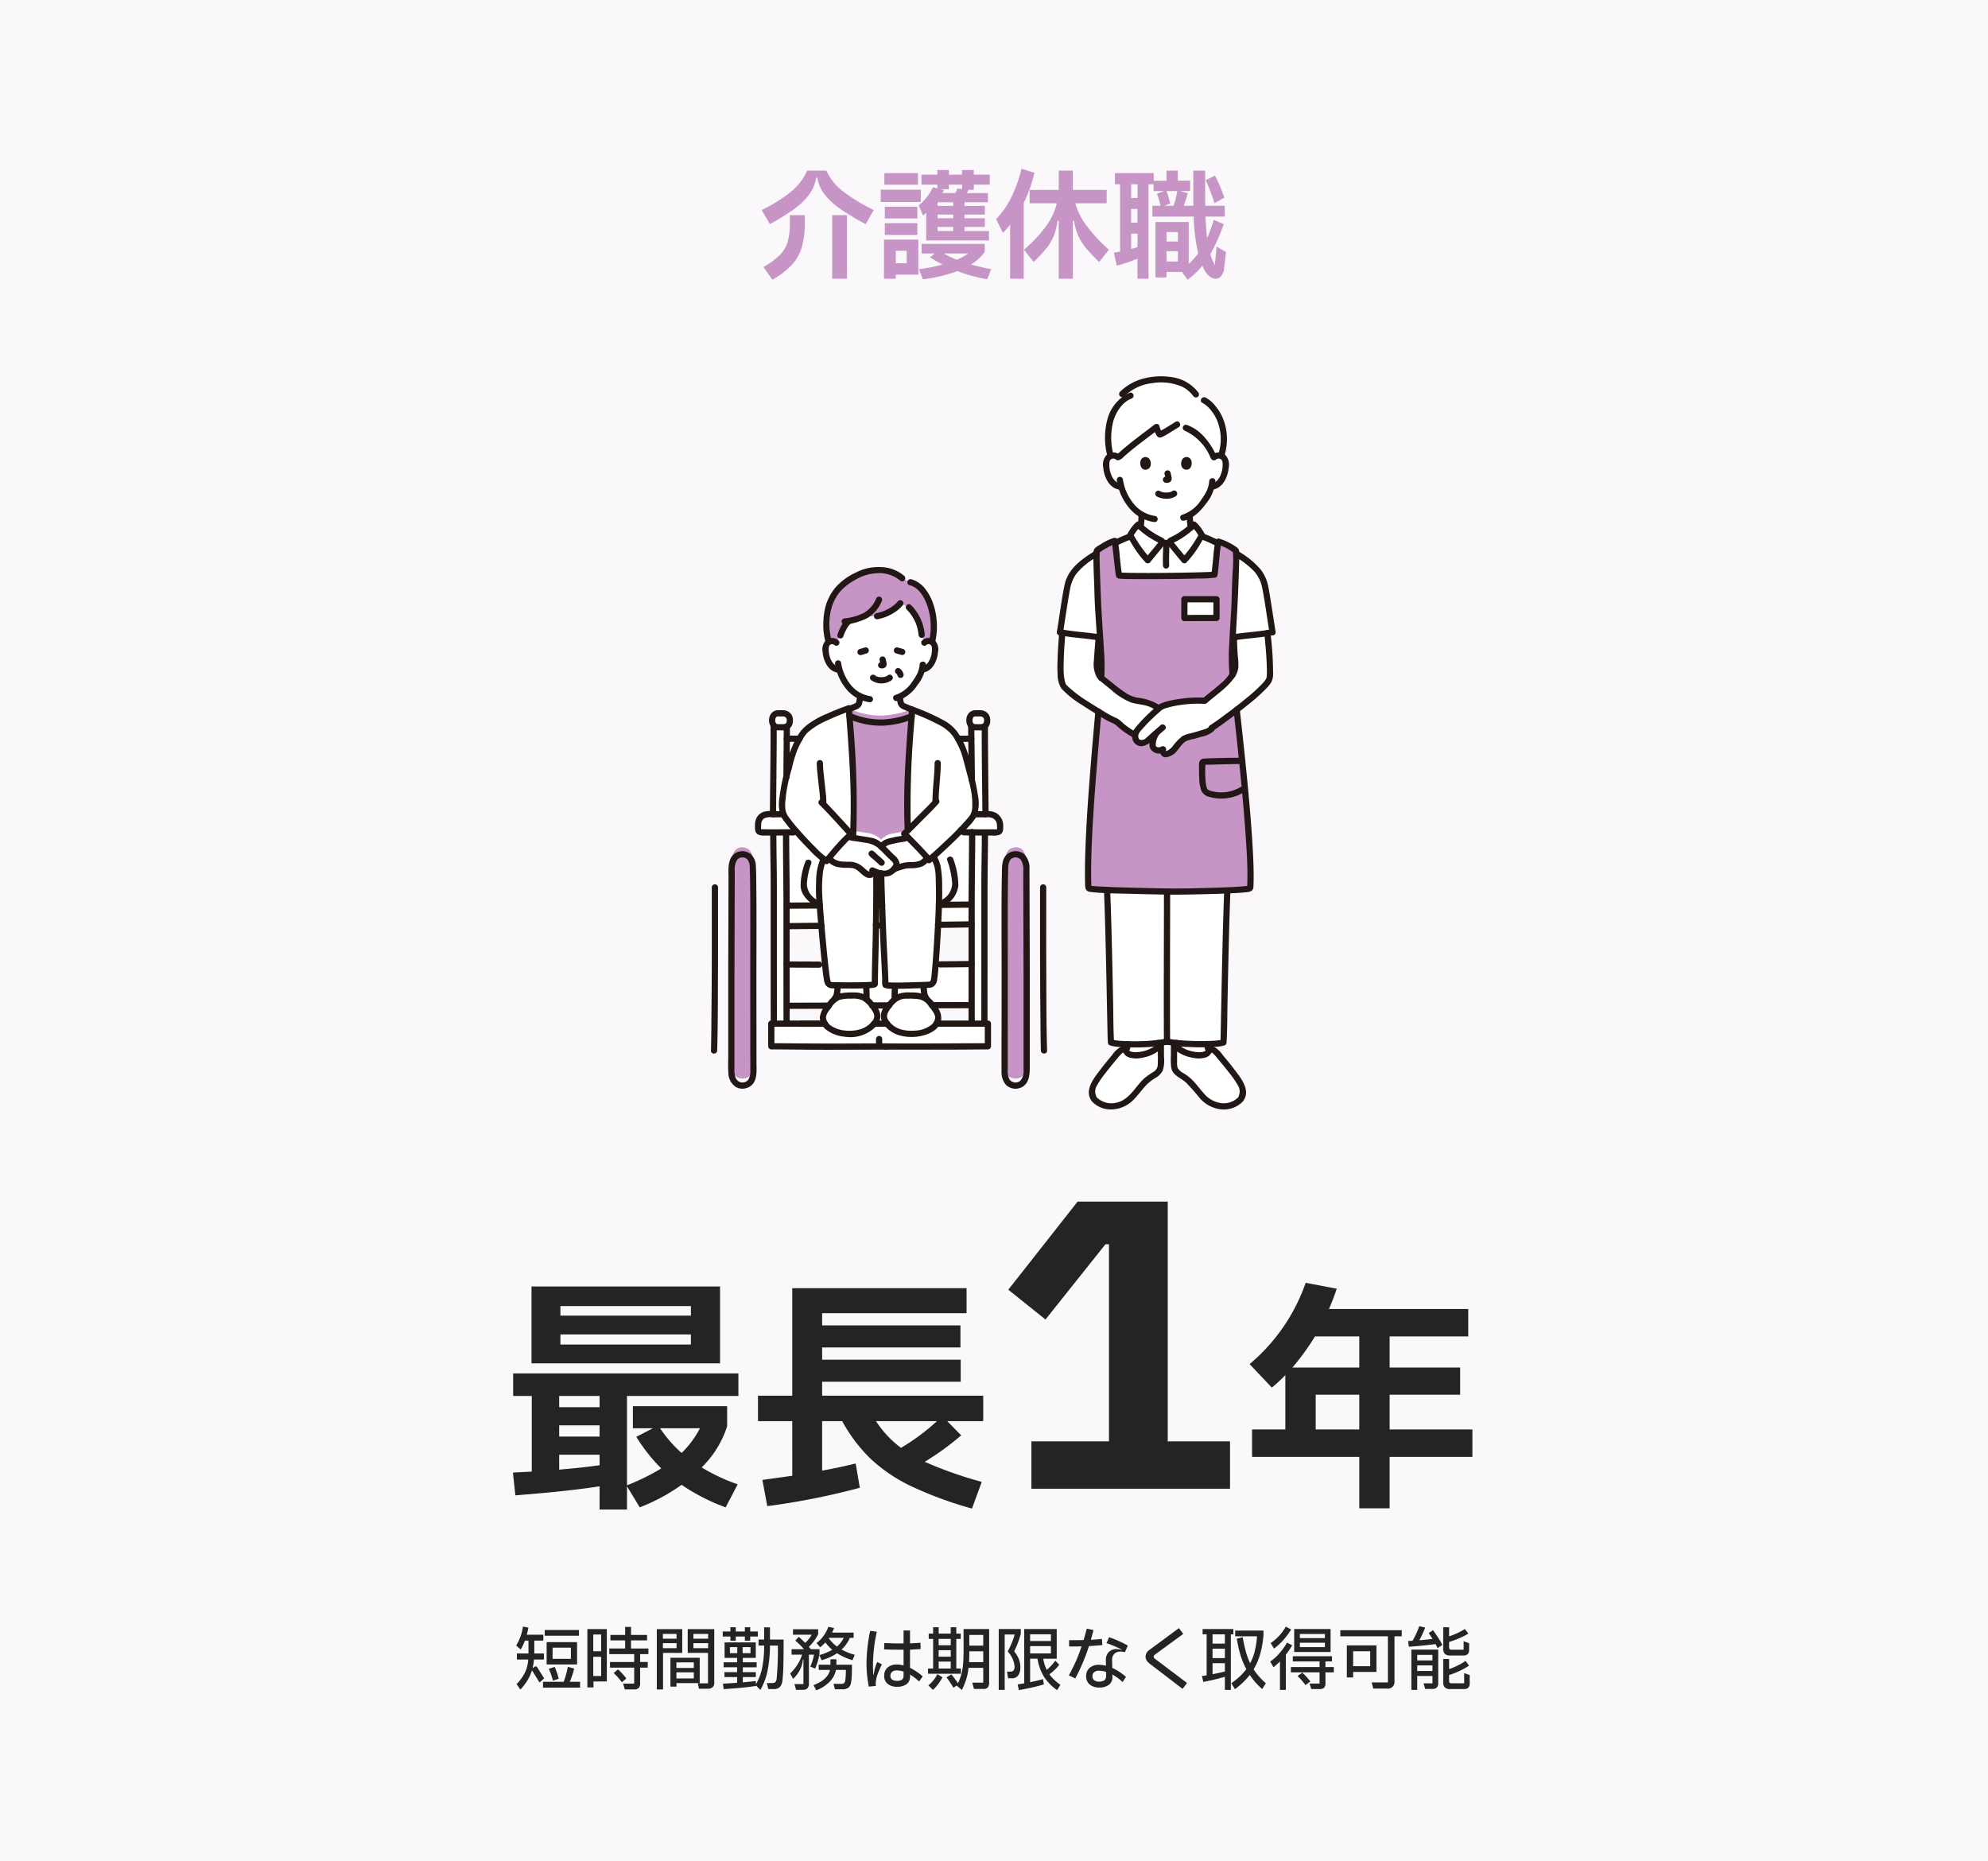 <svg xmlns="http://www.w3.org/2000/svg" width="406" height="380" viewBox="0 0 406 380">
  <g id="グループ_76270" data-name="グループ 76270" transform="translate(-5878 5273)">
    <path id="_1b5c1270f9e98db0305805a8a578244c" data-name="1b5c1270f9e98db0305805a8a578244c" d="M0,0H406V380H0Z" transform="translate(5878 -5273)" fill="#fbf8fb"/>
    <path id="パス_258918" data-name="パス 258918" d="M-47.448-12.12a30.411,30.411,0,0,0,6.228-3.924,11.761,11.761,0,0,0,3.06-4.116h3.936A10.861,10.861,0,0,0-31.056-16.1a35.681,35.681,0,0,0,6.5,3.984l-1.656,2.88a48.522,48.522,0,0,1-5.316-3.2,13.96,13.96,0,0,1-3.144-2.964,7.506,7.506,0,0,1-1.4-3.312h-.24A7.9,7.9,0,0,1-37.668-15.4,13.464,13.464,0,0,1-40.68-12.42a44.412,44.412,0,0,1-5.088,3.18Zm.36,11.64A15.383,15.383,0,0,0-43.68-2.988a6.478,6.478,0,0,0,1.56-2.664,14.3,14.3,0,0,0,.432-3.9v-1.512h3.048V-9.6a18.086,18.086,0,0,1-.6,5.052,9.223,9.223,0,0,1-2.016,3.6,16.265,16.265,0,0,1-4.008,3.06Zm17.064,2.4h-3.024V-11.064h3.024Zm16.176-13.464q-.168.168-.648.552l-.888-2.064a11.2,11.2,0,0,0,1.74-1.8,9.563,9.563,0,0,0,1.164-1.9l.912.216V-17.3h-3.24v-2.04h3.24v-.936h2.352v.936h2.688v-.936h2.4v.936H-.864v2.04H-4.128v1.056h-1.08q-.1.216-.18.384t-.132.288h4.272V-13.7H-6.024v.744h4.152v1.776H-6.024v.744h4.152v1.776H-6.024v.84h4.992V-5.9H-13.848Zm-8.544-8.112h6.864v2.376h-6.864Zm13.176,3.288h-1.7l.7.168-.336.624h2.64a4.543,4.543,0,0,0,.432-.936l.96.12V-17.3H-9.216Zm-13.92.1h8.184v2.52h-8.184ZM-11.52-12.96h3.192V-13.7H-11.52Zm-10.776.168h6.648v2.4H-22.3ZM-11.52-10.44h3.192v-.744H-11.52Zm-4.128,3.408H-22.3v-2.4h6.648Zm4.128-.792h3.192v-.84H-11.52ZM-20.064,1.92h-2.4V-6.072h7.008V1.08h-4.608Zm18.672.1A31.019,31.019,0,0,1-7.464.36,31.779,31.779,0,0,1-14.52,2.04l-.816-2.064a35.248,35.248,0,0,0,4.824-.96q-1.344-.7-2.568-1.464l.984-.792h-2.688V-5.208H-1.9v1.68A9.734,9.734,0,0,1-4.7-.984q2.136.576,4.128.96Zm-16.44-5.808h-2.232v2.544h2.232Zm7.56.552A22.326,22.326,0,0,0-7.608-1.968,12.42,12.42,0,0,0-5.256-3.24ZM8.256-19.728a28.112,28.112,0,0,1-2.184,6.144V1.92H3.288V-9.12A20.364,20.364,0,0,1,1.824-7.44L.432-10.248a18.587,18.587,0,0,0,3.1-4.44,29.183,29.183,0,0,0,2.088-5.856Zm8.352,6.24a13.405,13.405,0,0,0,2.124,4.332,32.248,32.248,0,0,0,4.74,5.148l-1.992,2.5A36.907,36.907,0,0,1,18.72-4.44,10.9,10.9,0,0,1,17.2-6.876a12.267,12.267,0,0,1-.852-3.036H16.1V1.92h-2.88V-9.912h-.24a13.214,13.214,0,0,1-.792,3.132,10.114,10.114,0,0,1-1.44,2.436,31.206,31.206,0,0,1-2.64,2.832L6.12-4.008a27.489,27.489,0,0,0,4.716-5.1,12.7,12.7,0,0,0,1.98-4.38H7.272v-2.736h5.952V-20.16H16.1v3.936h6.912v2.736ZM45.456-4.656l1.92,1.128-.36,3.192a3.112,3.112,0,0,1-.6,1.68,1.454,1.454,0,0,1-1.152.576,2.035,2.035,0,0,1-1.26-.5,4.307,4.307,0,0,1-1.116-1.44q-.24-.48-.336-.72a16.408,16.408,0,0,1-3.024,2.856L38.376.528H35.232V1.656H32.976V-9.672h6.792v8.544a14.782,14.782,0,0,0,1.944-2.136,36.207,36.207,0,0,1-.936-7.512H32.352v-2.208h1.656a16.561,16.561,0,0,0-.72-2.448l1.44-.552H32.592v-1.392H31.56V1.92H29.3V-2.16A39.673,39.673,0,0,1,25.08-.744l-.6-2.64q.5-.1,1.272-.264V-17.376H24.7v-2.28h7.92v1.56h2.616V-20.16h2.3V-18.1h2.52v2.112H38.04l1.536.432q-.384,1.392-.816,2.568h1.968Q40.7-13.872,40.7-15.7V-20.16h2.424v4.9q0,1.56.024,2.28h3.984v2.208H43.2q.072,2.232.312,4.392a23.831,23.831,0,0,0,1.344-3.72l2.064.864A38.567,38.567,0,0,1,44.184-3.1,11.486,11.486,0,0,0,45.1-.84Zm-.432-8.856a34.3,34.3,0,0,0-1.8-4.68l1.9-.96q.456.84,1.02,2.16t.9,2.352ZM28.008-14.568h1.3v-2.808h-1.3Zm7.224-1.416A20.3,20.3,0,0,1,36-13.44l-1.2.456h1.872a18.278,18.278,0,0,0,.744-3ZM29.3-12.336h-1.3v2.808h1.3Zm5.928,6.648H37.56v-1.92H35.232ZM28.008-4.152q.864-.24,1.3-.384V-7.3h-1.3Zm7.224,2.544H37.56V-3.7H35.232Z" transform="translate(6081 -5218)" fill="#c695c5"/>
    <path id="パス_258906" data-name="パス 258906" d="M-94.45-41.3h38.5v15.7h-38.5Zm32.55,5.95V-37.3H-88.55v1.95ZM-88.55-31.5v2.05H-61.9V-31.5Zm13.6,12.55V-.7a45.668,45.668,0,0,0,7-3.45,34.545,34.545,0,0,1-5.1-6.45l3.4-1.75h-4.1v-4.5H-54.5v4.1a20.687,20.687,0,0,1-5.2,8.4A38.643,38.643,0,0,0-52.35-.9L-54.8,3.8a40.489,40.489,0,0,1-9-4.6,38.494,38.494,0,0,1-8.55,4.6l-2.6-4.3V4.25h-5.6V-.5q-6.3,1-17.2,1.85l-.5-4.65,3.85-.2V-18.95h-3.8v-4.6h46v4.6Zm-5.6,2.3v-2.3H-88.8v2.3Zm0,3.7H-88.8v2.3h8.25Zm12.35.6A26.7,26.7,0,0,0-63.8-7.3a19.706,19.706,0,0,0,3.75-5.05ZM-88.8-3.9q4.7-.4,8.25-.9V-6.95H-88.8ZM-2.2-19v5.2H-9.55l2.85,2.9a55.972,55.972,0,0,1-7.45,5.4A82.027,82.027,0,0,0-2.5-1.4l-2,5.45A78.142,78.142,0,0,1-16.875-.5a32.743,32.743,0,0,1-8.25-5.55A31.81,31.81,0,0,1-31-13.8h-4.1V-3.7q3.1-.55,6.85-1.45L-27.4-.2A144.608,144.608,0,0,1-46.3,3.55l-1-5.35,6.1-.85V-13.8h-7V-19h7V-40.95H-5.6v5.1H-35.1v2.5H-6.85v4.5H-35.1v2.5H-6.8v4.5H-35.1V-19ZM-19-8.35a43.324,43.324,0,0,0,7.35-5.45H-24.1A21.412,21.412,0,0,0-19-8.35ZM48.2-9.68V0H7.64V-9.68H23.48V-49.92h-.72L10.52-34.56l-7.6-6.08,14.16-18h18.4V-9.68ZM97.7-12.1v5.6H80.8V4H74.6V-6.5H52.7v-5.6h6.8V-23.2a36.7,36.7,0,0,1-2.75,2.55l-4.55-4.8a37.958,37.958,0,0,0,11.45-16.6L70-40.85q-.85,2.5-1.6,4.15H96.85v5.6H80.8v6.35H95.2v5.55H80.8v7.1Zm-32.15-19a50.452,50.452,0,0,1-4.6,6.35H74.6V-31.1Zm.15,11.9v7.1h8.9v-7.1Z" transform="translate(6081 -4969)" fill="#242424"/>
    <g id="_1898" data-name="1898" transform="translate(6023.194 -5196.135)">
      <path id="パス_10435" data-name="パス 10435" d="M276.713,32.814a1.463,1.463,0,0,1,1.17-.342,1.381,1.381,0,0,1,.993.66,1.95,1.95,0,0,1,.2.785,5.849,5.849,0,0,1-.6,3.1,3.716,3.716,0,0,1-.962,1.262,2.463,2.463,0,0,1-1.147.517l-.2.03c-.1.352-.2.649-.254.807a12.054,12.054,0,0,1-4.188,4.99,15.5,15.5,0,0,0,.244,2.585c.139.79.1,1.5,1.193,1.892.073.026.682.267.847.339,0,0,.608,5.409-7.2,5.409s-7-5.473-7-5.473c.135-.058.59-.248.663-.274,1.1-.4,1.055-1.1,1.193-1.892a15.362,15.362,0,0,0,.243-2.686,9.079,9.079,0,0,1-2.228-1.967,9.952,9.952,0,0,1-1.9-3.7l-.374-.057a2.463,2.463,0,0,1-1.146-.517,3.717,3.717,0,0,1-.962-1.262,5.852,5.852,0,0,1-.6-3.1,1.955,1.955,0,0,1,.2-.785,1.382,1.382,0,0,1,.993-.66,1.462,1.462,0,0,1,1.17.342s-2.376-8.956,9.6-8.956S276.713,32.814,276.713,32.814Z" transform="translate(-173.971 -16.314)" fill="#fff"/>
      <path id="パス_10436" data-name="パス 10436" d="M94.051,152.641a1.339,1.339,0,0,1,1.072-.313,1.264,1.264,0,0,1,.909.6,1.789,1.789,0,0,1,.187.719,5.356,5.356,0,0,1-.546,2.84,3.4,3.4,0,0,1-.881,1.156,2.254,2.254,0,0,1-1.05.473l-.178.027c-.088.323-.185.595-.232.739-.312.848-2.092,3.828-4.312,4.815.022.173.051.349.082.522.108.624.073,1.182.941,1.493.057.022,1.407.571,1.5.609,0,0,.09,6.13-6.672,6.13s-6.231-6.2-6.231-6.2c.168-.057,1.242-.517,1.3-.539.865-.311.834-.868.941-1.493.035-.2.067-.405.092-.608a7.885,7.885,0,0,1-2.5-2.053,9.129,9.129,0,0,1-1.737-3.389l-.341-.052a2.257,2.257,0,0,1-1.05-.473,3.4,3.4,0,0,1-.881-1.156,5.356,5.356,0,0,1-.546-2.84,1.787,1.787,0,0,1,.187-.719,1.264,1.264,0,0,1,.909-.6,1.339,1.339,0,0,1,1.071.313s-.792-8.783,9.21-8.783S94.051,152.641,94.051,152.641Z" transform="translate(-50.474 -98.28)" fill="#fff"/>
      <path id="パス_10437" data-name="パス 10437" d="M263.723,2.346A9.808,9.808,0,0,0,258.8,4.994l1.127.6a8.225,8.225,0,0,0-3.447,4.424,13.924,13.924,0,0,0-.063,7.637,1.373,1.373,0,0,1,.336-.1,1.446,1.446,0,0,1,1.253.425,89.059,89.059,0,0,1,7.781-6.267,6.457,6.457,0,0,0,.668,1.541,22.078,22.078,0,0,0,3.239-1.845c.119.021,2.105.49,2.105.49a7.581,7.581,0,0,1,2.383,1.395,13.614,13.614,0,0,1,3.322,4.654,1.434,1.434,0,0,1,1.472-.33,10.637,10.637,0,0,0-.085-7.141,8.394,8.394,0,0,0-3.4-4.224l-1.651-1.187c-1.406-1.926-3.532-2.942-6.532-3.033a14.482,14.482,0,0,0-3.59.311Z" transform="translate(-174.811 -1.4)" fill="#fff"/>
      <path id="パス_10438" data-name="パス 10438" d="M232.529,118.469c-1.879-.3-6.13-.694-7.643-1.017.254-1.546,1.272-8.439,1.648-9.9.165-.434.323-.875.5-1.306l.351-.581a11.611,11.611,0,0,1,3.757-3.476,40.633,40.633,0,0,1,7.962-4.243,8.2,8.2,0,0,1,1.76-2.465,16.95,16.95,0,0,0,4.6,3.218c.1.046.264.127.295.227h1.59c.032-.1.139-.155.235-.2a16.137,16.137,0,0,0,4.659-3.247,8.159,8.159,0,0,1,1.743,2.43,40.589,40.589,0,0,1,8.055,4.279,11.61,11.61,0,0,1,3.756,3.476l.352.581c.178.431.336.872.5,1.306.375,1.462,1.395,8.355,1.648,9.9-1.513.323-5.763.716-7.643,1.017Z" transform="translate(-153.609 -65.234)" fill="#fff"/>
      <path id="パス_10439" data-name="パス 10439" d="M305.867,423.292a9.676,9.676,0,0,0,1.1,4.415l-7.029-.136.027-3.949" transform="translate(-204.87 -289.147)" fill="#fff"/>
      <path id="パス_10440" data-name="パス 10440" d="M267.513,423.292a9.68,9.68,0,0,1-1.1,4.415l7.029-.136-.027-3.949" transform="translate(-181.977 -289.147)" fill="#fff"/>
      <path id="パス_10441" data-name="パス 10441" d="M246.026,441.9c-.037-.048-.072-.1-.1-.149a2.791,2.791,0,0,1-.185-2.339,7.665,7.665,0,0,1,1.2-2.094q1.738-2.373,3.673-4.593a3.481,3.481,0,0,1,1.823-1.32,1.131,1.131,0,0,0,.562,1.186,2.651,2.651,0,0,0,1.356.306,7.525,7.525,0,0,0,5.267-2.1c-.009,1.585.007,2.112,0,3.7a3.321,3.321,0,0,1-.139,1.143c-.326.881-1.292,1.305-2.067,1.836-2.017,1.38-3.079,3.9-5.192,5.125a5.455,5.455,0,0,1-5.044.181A3.177,3.177,0,0,1,246.026,441.9Z" transform="translate(-167.732 -294.275)" fill="#fff"/>
      <path id="パス_10442" data-name="パス 10442" d="M311.954,441.895c.037-.048.072-.1.1-.149a2.791,2.791,0,0,0,.185-2.339,7.656,7.656,0,0,0-1.2-2.094q-1.737-2.373-3.672-4.593a3.482,3.482,0,0,0-1.823-1.32,1.13,1.13,0,0,1-.562,1.186,2.651,2.651,0,0,1-1.356.306,7.526,7.526,0,0,1-5.268-2.1c.009,1.585-.007,2.112,0,3.7a3.321,3.321,0,0,0,.139,1.143c.326.881,1.292,1.306,2.067,1.836,2.017,1.38,3.079,3.9,5.192,5.125a5.455,5.455,0,0,0,5.044.181A3.177,3.177,0,0,0,311.954,441.895Z" transform="translate(-203.793 -294.272)" fill="#fff"/>
      <path id="パス_10443" data-name="パス 10443" d="M249.322,236.257c.523,5.473,1.106,16.291,1.64,25.174.629,10.459.887,33.63,1.029,35.964,1.564.521,7.644.558,11.27-.135l.2-.037c2.977.619,9.947.693,11.511.172.141-2.334.4-25.506,1.029-35.964.535-8.881.955-19.552,1.478-25.025" transform="translate(-170.3 -161.393)" fill="#fff"/>
      <path id="パス_10444" data-name="パス 10444" d="M298.693,102.759a25.946,25.946,0,0,0,3.582-5.087,7.974,7.974,0,0,0-1.624-2.194,16.136,16.136,0,0,1-4.659,3.247c-.1.044-.2.1-.235.2a.556.556,0,0,0,.1.34c.1.147.416.555.917,1.167C297.429,101.234,298.252,102.217,298.693,102.759Z" transform="translate(-202.017 -65.234)" fill="#fff"/>
      <path id="パス_10445" data-name="パス 10445" d="M273.759,102.759a25.943,25.943,0,0,1-3.582-5.087,7.975,7.975,0,0,1,1.624-2.194,16.95,16.95,0,0,0,4.6,3.218c.1.046.264.127.295.227s-.091.312-.141.389c-.122.183-.376.507-.876,1.119C275.022,101.234,274.2,102.217,273.759,102.759Z" transform="translate(-184.545 -65.234)" fill="#fff"/>
      <path id="パス_10446" data-name="パス 10446" d="M230.778,165.751c-1.767-.215-3.917-.448-5.162-.659a74.074,74.074,0,0,0-.342,8.363,7.37,7.37,0,0,0,.525,2.519c1.43,1.789,5.707,4.4,9.116,6.432l.426.228a11.868,11.868,0,0,1,1.573.8,15.027,15.027,0,0,0,3.2,2.377l.412.229a1.809,1.809,0,0,1,.141-.41,32.771,32.771,0,0,1,4.816-4.918,6.413,6.413,0,0,0-2.031-1.143c-1.466-.507-2.757-.444-4.116-.994l-.242-.1a43.706,43.706,0,0,1-5.144-3.834c-.94-.659-1.325-1.453-1.268-3.594.021-.764.23-3.043.351-4.988C232.5,165.967,231.693,165.861,230.778,165.751Z" transform="translate(-153.851 -112.783)" fill="#fff"/>
      <path id="パス_10447" data-name="パス 10447" d="M278.947,184.643c-.571.507-2.428,2.092-3.067,2.72a1.748,1.748,0,0,1-2.083.23,1.793,1.793,0,0,1-.285-2.01,33.136,33.136,0,0,1,5.086-5.137c2.276-1.088,7.019-1.385,8.942-1.233,1.821-1.626,3.6-2.735,5.034-4.46,1.592-1.913,1.222-2.577,1.068-4.911-.05-.765-.127-2.149-.161-3.59,1.423-.254,4.828-.584,6.855-.881a.288.288,0,0,0,0,.038c.355,3.527.72,8.22.417,9.31-.557,2-9.807,8.748-11.709,9.977-.116.692-1.949,1.1-2.7,1.348-.714.239-1.506.415-2.245.606a3.319,3.319,0,0,0-1.929,1.426,6.537,6.537,0,0,1-2,1.911c-1.046.423-1.253-.281-1.136-.88a1.546,1.546,0,0,1-1.913-.2c-.493-.546-.07-1.955.44-2.923" transform="translate(-186.696 -112.973)" fill="#fff"/>
      <path id="パス_10448" data-name="パス 10448" d="M311.607,143.626c-.5,0-4.929-.007-6.55-.007,0,1.426-.006,2.405-.009,3.833.944,0,5.293-.014,6.559-.014Z" transform="translate(-208.364 -98.116)" fill="#fff"/>
      <path id="パス_10449" data-name="パス 10449" d="M48.5,265.589v1.947l37.816-.2v-2c0-2.986.1-10.116.1-12.812l-.051-3.686c.039-3.76-.063-11-.112-15.369-3.927,0-33.145-.015-37.707-.015-.026,4.344-.072,11.618-.032,15.408L48.4,252.9C48.4,255.57,48.5,262.632,48.5,265.589Z" transform="translate(-33.06 -159.478)" fill="#fff"/>
      <path id="パス_10450" data-name="パス 10450" d="M48.7,340.566v4.2l1.119-.013c12.193-.139,24.485-.145,36.7-.364v-4.02C73.734,340.49,61.429,340.5,48.7,340.566Z" transform="translate(-33.265 -232.508)" fill="#fff"/>
      <path id="パス_10451" data-name="パス 10451" d="M80.068,378.718q3.274-.027,6.449-.067a.246.246,0,0,0,0,.05c0,.953,0,4.909-.008,8.338-11.59.005-26.493.123-37.806.129,0-3.417-.008-7.4-.008-8.35v-.079q3.356.016,6.669.026Z" transform="translate(-33.259 -258.655)" fill="#fff"/>
      <path id="パス_10452" data-name="パス 10452" d="M168.09,294.16V293.8c.8.009,1.72.017,2.6.018v.063c0,2.916-.1,7.265-.1,10.5,0,2.846,0,13.3,0,15.363,0,1.464-.009,9.481-.009,13.114h-2.6c0-3.355.01-10.76.01-12.112,0-1.908,0-11.559,0-14.188C168,303.71,168.082,297.114,168.09,294.16Z" transform="translate(-114.746 -200.694)" fill="#fff"/>
      <path id="パス_10453" data-name="パス 10453" d="M167.7,225.317q0-.124,0-.236v-.127a1.1,1.1,0,0,0,.822.359h1.05a1.547,1.547,0,0,0,.914-.235c-.021,3.41.09,13.344.131,18-.931,0-1.895,0-2.775.006v-.049C167.891,238.468,167.729,228.775,167.7,225.317Z" transform="translate(-114.549 -153.672)" fill="#fff"/>
      <path id="パス_10454" data-name="パス 10454" d="M40.219,299.024c-.024-1.849-.048-3.658-.048-5.117v-.089c.885,0,1.8-.008,2.609-.016v.317c0,2.67.1,9.73.1,12.689,0,2.6,0,12.161,0,14.052,0,1.339.01,8.674.01,12l-2.609,0c0-3.633-.01-11.65-.01-13.114,0-2.067,0-12.516,0-15.363C40.266,302.762,40.244,300.874,40.219,299.024Z" transform="translate(-27.44 -200.699)" fill="#fff"/>
      <path id="パス_10455" data-name="パス 10455" d="M42.8,225.444c0-.143,0-.277,0-.4a1.722,1.722,0,0,1-.776.153h-1.05a1.106,1.106,0,0,1-.87-.412c.021,3.417-.091,13.537-.131,18.174l2.774.008v-.027C42.7,238.44,42.778,229.036,42.8,225.444Z" transform="translate(-27.307 -153.556)" fill="#fff"/>
      <path id="パス_10456" data-name="パス 10456" d="M37.683,285.8c-1.512.016-4.855.063-6.7.008a.647.647,0,0,1-.629-.655c.005-.367.014-.759.023-1.141a1.943,1.943,0,0,1,1.947-1.9c1.791,0,3.888.011,5.351.013a.65.65,0,0,1,.649.652v2.369A.65.65,0,0,1,37.683,285.8Z" transform="translate(-20.735 -192.719)" fill="#fff"/>
      <path id="パス_10457" data-name="パス 10457" d="M161.832,285.805c1.512.016,4.855.063,6.7.008a.647.647,0,0,0,.629-.655c0-.28-.01-.575-.016-.869a2.219,2.219,0,0,0-2.222-2.168c-1.729,0-3.692.011-5.082.013a.65.65,0,0,0-.649.652v2.369a.65.65,0,0,0,.643.652Z" transform="translate(-110.101 -192.719)" fill="#fff"/>
      <path id="パス_10458" data-name="パス 10458" d="M168.994,217.111a1.331,1.331,0,0,1,1.2,1.352c0,.9-.329,1.48-1.395,1.48h-1.05c-.613,0-1.179-.475-1.179-1.426,0-1.051.709-1.415,1.069-1.415C168.414,217.1,168.815,217.078,168.994,217.111Z" transform="translate(-113.778 -148.303)" fill="#fff"/>
      <path id="パス_10459" data-name="パス 10459" d="M41.839,217.111a1.331,1.331,0,0,1,1.2,1.352c0,.9-.329,1.48-1.395,1.48H40.6c-.613,0-1.179-.475-1.179-1.426,0-1.051.709-1.415,1.069-1.415C41.259,217.1,41.66,217.078,41.839,217.111Z" transform="translate(-26.925 -148.303)" fill="#fff"/>
      <path id="パス_10460" data-name="パス 10460" d="M62.224,421.694s6.734.032,10.592.032c2.047,0,8.449-.071,10.311-.071v-4.636c-4.872,0-51.4.025-34.492.016-1.641,0-6.424-.016-9.741-.016v4.637c1.862,0,8.264.071,10.311.071,3.859,0,13.222-.032,13.288-.032" transform="translate(-26.568 -284.862)" fill="#fff"/>
      <path id="パス_10461" data-name="パス 10461" d="M86.253,392.64c-.005-.086-.011-.158-.016-.209,0,0-.007-.067-.016-.169-1.689.063-4.186.052-5.793.032,0,.333-.049.792-.068.974a7.716,7.716,0,0,1-.172,1.053,2.01,2.01,0,0,1-.341.617l.008.129a2.914,2.914,0,0,1,.358-.235c.929-.52,2.8-.444,3.882-.444a3.591,3.591,0,0,1,1.884.521,2.856,2.856,0,0,1,.349.249v-.516C86.324,394.344,86.288,393.195,86.253,392.64Z" transform="translate(-54.54 -267.952)" fill="#fff"/>
      <path id="パス_10462" data-name="パス 10462" d="M118.4,392.909a2.357,2.357,0,0,1,.057-.634c1.729.013,4.2-.061,5.784-.12a.333.333,0,0,0,0,.046c0,.334.049.809.069.992a7.717,7.717,0,0,0,.171,1.053,2.017,2.017,0,0,0,.342.617l-.01.127a2.936,2.936,0,0,0-.355-.234c-.929-.52-2.8-.444-3.883-.444a3.59,3.59,0,0,0-1.883.521,2.888,2.888,0,0,0-.349.249v-.516C118.349,394.325,118.374,393.5,118.4,392.909Z" transform="translate(-80.839 -267.879)" fill="#fff"/>
      <path id="パス_10463" data-name="パス 10463" d="M76.556,406.719a7.7,7.7,0,0,1-1.748-.386c-1.919-.685-2.944-2.077-2.61-3.363a4.618,4.618,0,0,1,.778-1.447q.409-.571.867-1.128a3.808,3.808,0,0,1,1.1-.99c.929-.52,2.8-.444,3.882-.444a3.59,3.59,0,0,1,1.884.521,4.219,4.219,0,0,1,1.009.925c.923,1.068,1.873,2.243,1.433,3.409a3.3,3.3,0,0,1-.567.893A5.173,5.173,0,0,1,81.077,406,8.068,8.068,0,0,1,76.556,406.719Z" transform="translate(-49.273 -272.525)" fill="#fff"/>
      <path id="パス_10464" data-name="パス 10464" d="M118.1,406.719a7.7,7.7,0,0,0,1.748-.386c1.919-.685,2.944-2.077,2.61-3.363a4.612,4.612,0,0,0-.778-1.447q-.408-.571-.867-1.128a3.806,3.806,0,0,0-1.1-.99c-.929-.52-2.8-.444-3.883-.444a3.59,3.59,0,0,0-1.883.521,4.212,4.212,0,0,0-1.009.925c-.923,1.068-1.873,2.243-1.433,3.409a3.3,3.3,0,0,0,.567.893A5.173,5.173,0,0,0,113.583,406,8.059,8.059,0,0,0,118.1,406.719Z" transform="translate(-76.09 -272.525)" fill="#fff"/>
      <path id="パス_10465" data-name="パス 10465" d="M114.293,300.993c-1.129.084-2.992.452-3.783,1.856a7.419,7.419,0,0,0-.851,3.443c.009,2.731.421,13.492.5,15.172.124,2.579.312,5.875.379,8.363.332.349,8.386,0,8.94-.034.751-.051.885-.473,1.016-1.276.287-1.757,1.473-14.647,1.18-18.24-.2-2.42-.036-4.789-1.605-7.026C119.06,301.81,117.963,300.72,114.293,300.993Z" transform="translate(-74.903 -205.582)" fill="#fff"/>
      <path id="パス_10466" data-name="パス 10466" d="M76.554,300.943c1.109.056,2.95.378,3.762,1.762a7.529,7.529,0,0,1,.922,3.421c.06,2.73-.077,13.5-.114,15.18-.057,2.581-.158,5.88-.163,8.37-.317.355-8.213.227-8.759.2-.738-.032-.881-.451-1.03-1.25-.326-1.75-1.835-14.622-1.637-18.221.133-2.424-.084-4.789,1.4-7.064C71.893,301.878,72.943,300.762,76.554,300.943Z" transform="translate(-47.485 -205.563)" fill="#fff"/>
      <path id="パス_10467" data-name="パス 10467" d="M114.877,295.554a4.943,4.943,0,0,1-1.381.644c-.784.2-1.6.24-2.374.448a4,4,0,0,0-2.265.964,2.265,2.265,0,0,0-.622,2.735c.426.877,1.263,2.789,2.193,2.417a22.349,22.349,0,0,1,3.316-1.023c1.468-.09,3.279.137,4.131-1.49a4.472,4.472,0,0,1,.784-1.02Z" transform="translate(-73.773 -201.895)" fill="#fff"/>
      <path id="パス_10468" data-name="パス 10468" d="M77.378,295.481a8.612,8.612,0,0,0,1.947.576c.893.193,1.811.227,2.7.429a4.906,4.906,0,0,1,2.579.946c.911.775,1.708,1.616,2.542,2.461.457.461.977.759,1.092,1.553a2.792,2.792,0,0,1-1.87,1.876,5.256,5.256,0,0,1-3.08-.6c.358.47-.032.927-.539.918a2.243,2.243,0,0,1-1.291-.719,4.53,4.53,0,0,0-2.324-1.319c-1.664-.078-3.711.165-4.7-1.456a8.32,8.32,0,0,0-.759-1.03Z" transform="translate(-50.32 -201.846)" fill="#fff"/>
      <path id="パス_10469" data-name="パス 10469" d="M126.147,214.725c-.184,2.407-.83,9.575-.976,17.044-.051,2.578,0,5.162.081,7.552-.435.423-.712.69-.725.7A66.324,66.324,0,0,1,129.6,245.4c-.453.526,7.9-6.956,9.109-9.153.761-1.38.2-5.138-.273-6.834-.463-1.668-1.046-4.218-1.537-5.8,0,0-.022-.075-.063-.206a18.6,18.6,0,0,0-1.971-3.84,4.162,4.162,0,0,0-.882-.945,10.315,10.315,0,0,0-1.433-1.08,45.369,45.369,0,0,0-6.4-2.884" transform="translate(-85.059 -146.637)" fill="#fff"/>
      <path id="パス_10470" data-name="パス 10470" d="M59.491,213.924c.149,2.117.84,9.544.989,17.3.055,2.879-.01,5.766-.109,8.382-.186.043-.3.073-.3.073a2.2,2.2,0,0,0-.719.46,38.254,38.254,0,0,0-3.908,4.281c-.206.254-.377.473-.5.638-1.88-1.177-7.626-7.388-8.713-9.359-.761-1.38-.2-5.138.273-6.834.466-1.668,1.046-4.218,1.537-5.8,0,0,.022-.075.063-.206.694-1.79,1.845-4.068,2.853-4.786a10.31,10.31,0,0,1,1.433-1.08,45.848,45.848,0,0,1,7.109-3.138" transform="translate(-31.319 -146.088)" fill="#fff"/>
      <path id="パス_10471" data-name="パス 10471" d="M249.508,131.892c.009.372-.027,1.084-.1,2.067a3.435,3.435,0,0,0,.4.326,43.993,43.993,0,0,0,5.144,3.835l.242.1c1.358.55,2.65.487,4.116.994a6.067,6.067,0,0,1,1.881,1.031c.149-.127.292-.244.421-.346,2.276-1.088,7.019-1.385,8.942-1.233,1.821-1.626,3.6-2.735,5.033-4.46a8.117,8.117,0,0,0,.661-.9c-.072-.656-.123-1.141-.146-1.412-.146-3.73.627-13.075.627-15.973,0-.931.345-6.656.218-7.875a10.831,10.831,0,0,0-3.589-1.891c-.275,1.074-.634,5.642-.822,6.743-1.556.256-18.717.4-19.486.161-.236-1.306-.723-6.383-.889-7.055a14.185,14.185,0,0,0-3.658,2.028c-.158,1.194.142,7.145.142,8.077C248.648,119,249.408,127.88,249.508,131.892Zm16.9-13.966c1.622,0,6.046.007,6.55.007v3.811c-1.268,0-5.615.014-6.559.014C266.4,120.331,266.4,119.353,266.4,117.925Z" transform="translate(-169.712 -72.423)" fill="#c695c5"/>
      <path id="パス_10472" data-name="パス 10472" d="M268.289,218.5c-.116.692-1.949,1.1-2.7,1.348-.714.239-1.506.415-2.245.606a3.319,3.319,0,0,0-1.929,1.426,6.536,6.536,0,0,1-2,1.911c-1.046.423-1.253-.281-1.136-.88a1.546,1.546,0,0,1-1.913-.2c-.493-.546-.07-1.955.44-2.923l1.388-1.342c-.57.507-2.428,2.092-3.067,2.72a1.748,1.748,0,0,1-2.083.23,1.717,1.717,0,0,1-.457-1.379l-.382-.211a15.025,15.025,0,0,1-3.2-2.377,11.926,11.926,0,0,0-1.573-.8L247,216.4c-.626-.374-1.282-.767-1.944-1.171-.922,10.425-2.42,27.036-2.067,35.847a.345.345,0,0,0,.306.315c1.7.352,16.23.587,16.23.587,3.187,0,13.825-.141,16.245-.575a.333.333,0,0,0,.3-.3c.4-6.945-1.536-25.2-2.778-36.244C271.126,216.537,269.077,217.992,268.289,218.5Z" transform="translate(-165.939 -146.78)" fill="#c695c5"/>
      <path id="パス_10473" data-name="パス 10473" d="M193.736,331.8c0-2.974-.057-17.976-.057-20.974,0-1.261-.551-2.892-2.048-2.892-1.518,0-2.143.962-2.25,2.275-.206,2.5-.124,20-.124,21.691,0,2.806-.017,17.324-.017,20.343,0,1.148.325,2.912,2.229,2.912,1.82,0,2.272-1.792,2.272-3.074C193.74,350.28,193.736,332.145,193.736,331.8Z" transform="translate(-129.26 -211.778)" fill="#c695c5"/>
      <path id="パス_10474" data-name="パス 10474" d="M13.164,331.8c0-2.974.057-17.976.057-20.974,0-1.261.55-2.892,2.048-2.892,1.518,0,2.143.962,2.25,2.275.206,2.5.124,20,.124,21.691,0,2.806.017,17.324.017,20.343,0,1.148-.325,2.912-2.23,2.912-1.82,0-2.272-1.792-2.272-3.074C13.16,350.28,13.164,332.145,13.164,331.8Z" transform="translate(-8.99 -211.778)" fill="#c695c5"/>
      <path id="パス_10475" data-name="パス 10475" d="M100.427,242.805c.013-.01.289-.276.725-.7v-.011l0-.043c0-.1-.006-.2-.009-.3q-.02-.609-.037-1.231c0-.18-.009-.36-.013-.542q-.016-.679-.026-1.371c0-.154,0-.308-.006-.463q-.008-.727-.008-1.461v-.414q0-.759.016-1.521c0-.066,0-.132,0-.2,0-.2.009-.408.014-.611,0-.044,0-.088,0-.132.131-5.481.515-10.711.77-13.923.032-.384.059-.739.085-1.062a19.017,19.017,0,0,1-6.449,1.291,15.778,15.778,0,0,1-5.333-1.016c-.317-.116-.621-.239-.915-.365.25,3.124.75,9.358.874,15.819.06,3.138-.022,6.287-.136,9.083.887.19,1.8.222,2.678.425a4.892,4.892,0,0,1,2.577.948q.262.222.512.453a3.665,3.665,0,0,1,.293-.325,4,4,0,0,1,2.265-.965c.778-.208,1.59-.249,2.374-.448a4.309,4.309,0,0,0,.507-.179C100.755,243.111,100.46,242.826,100.427,242.805Z" transform="translate(-60.959 -150.85)" fill="#c695c5"/>
      <path id="パス_10476" data-name="パス 10476" d="M83.384,124.7a7.118,7.118,0,0,1,4.846.456,5.233,5.233,0,0,1,1.636,1.082l1.687.811a4.729,4.729,0,0,1,2.124,1.3c2.236,2.282,3.265,6.9,2.289,10.906a1.32,1.32,0,0,0-.5-.184,1.339,1.339,0,0,0-1.072.313l-.547-1.6a8.732,8.732,0,0,0-2.6-5.61l-1.767-.817a8.409,8.409,0,0,1-4.725,2.626,15.791,15.791,0,0,1-2.532-.049c-.334.164-.683.3-1.009.436a10.592,10.592,0,0,1-2.191.568,5.481,5.481,0,0,0-1.335,1.909c-.2.389-.294.716-.421,1.03l-.84,1.509a1.338,1.338,0,0,0-1.071-.313,1.287,1.287,0,0,0-.472.169,12.948,12.948,0,0,1-.408-5.054,8.565,8.565,0,0,1,2.277-5.673,13.4,13.4,0,0,1,6.631-3.813Z" transform="translate(-50.82 -85.022)" fill="#c695c5"/>
      <path id="パス_10477" data-name="パス 10477" d="M308.281,66.24a5.537,5.537,0,0,1-.322,1.493c-.029.088-.063.175-.088.264-.012.04-.063.152.007-.01-.045.1-.1.207-.145.309a12.544,12.544,0,0,1-1.081,1.738,7.27,7.27,0,0,1-3.842,3.045c-.794.186-.458,1.409.337,1.223,1.923-.451,3.415-2.024,4.547-3.556a8.28,8.28,0,0,0,1.856-4.505C309.581,65.425,308.313,65.426,308.281,66.24Z" transform="translate(-206.525 -44.845)" fill="#211715"/>
      <path id="パス_10478" data-name="パス 10478" d="M261.51,65.548a11.362,11.362,0,0,0,2.419,5.438,8.1,8.1,0,0,0,5.284,3.006.638.638,0,0,0,.634-.634.648.648,0,0,0-.634-.634,6.965,6.965,0,0,1-4.477-2.742,10.213,10.213,0,0,1-2-4.771.639.639,0,0,0-.78-.444.648.648,0,0,0-.444.78Z" transform="translate(-178.611 -44.242)" fill="#211715"/>
      <path id="パス_10479" data-name="パス 10479" d="M322.519,50.453a.8.8,0,0,1,1.144.151,1.672,1.672,0,0,1,.161.845,4.978,4.978,0,0,1-.07,1.021c-.222,1.214-.84,2.666-2.187,2.908a.639.639,0,0,0-.444.78.648.648,0,0,0,.78.444c2.043-.366,3.017-2.674,3.169-4.526a2.854,2.854,0,0,0-.816-2.65,2.107,2.107,0,0,0-2.634.132.639.639,0,0,0,0,.9.648.648,0,0,0,.9,0Z" transform="translate(-219.329 -33.504)" fill="#211715"/>
      <path id="パス_10480" data-name="パス 10480" d="M256.16,49.554a2.108,2.108,0,0,0-2.634-.132,2.853,2.853,0,0,0-.816,2.65c.154,1.852,1.128,4.16,3.171,4.526a.652.652,0,0,0,.78-.444.64.64,0,0,0-.444-.78c-1.348-.242-1.967-1.694-2.187-2.908a4.93,4.93,0,0,1-.071-.964,1.921,1.921,0,0,1,.138-.863.8.8,0,0,1,1.168-.19.652.652,0,0,0,.9,0,.64.64,0,0,0,0-.9Z" transform="translate(-172.597 -33.502)" fill="#211715"/>
      <path id="パス_10481" data-name="パス 10481" d="M315.957,14.593a5.5,5.5,0,0,1,1.8,1.582,8.17,8.17,0,0,1,1.408,2.547,10.079,10.079,0,0,1,.116,6.161c-.25.779.974,1.112,1.222.337a11.276,11.276,0,0,0-.164-6.977,9.753,9.753,0,0,0-1.648-2.916A6.408,6.408,0,0,0,316.6,13.5c-.732-.352-1.375.74-.64,1.095Z" transform="translate(-215.593 -9.19)" fill="#211715"/>
      <path id="パス_10482" data-name="パス 10482" d="M273.38,29.081c-1,.616-1.993,1.269-3.032,1.825-.078.042-.158.081-.236.121s-.022.029.013,0a.453.453,0,0,1-.071.026c-.058-.089.634.477.566.227-.008-.029-.038-.056-.049-.085-.032-.081-.081-.158-.117-.237a4.016,4.016,0,0,1-.374-.992c-.083-.527-.732-.536-1.06-.28-2.528,1.982-5.16,3.808-7.512,6.008-.6.559.3,1.454.9.9,2.351-2.2,4.983-4.025,7.512-6.008l-1.06-.28a5.333,5.333,0,0,0,.533,1.363c.225.469.575.776,1.114.568a10.23,10.23,0,0,0,1.549-.847c.659-.4,1.311-.805,1.965-1.208.694-.426.058-1.523-.64-1.095Z" transform="translate(-178.49 -19.817)" fill="#211715"/>
      <path id="パス_10483" data-name="パス 10483" d="M304.487,32.434a10.338,10.338,0,0,1,5.254,5.6.639.639,0,0,0,.867.227.649.649,0,0,0,.228-.867,14.915,14.915,0,0,0-2.368-3.651A9.994,9.994,0,0,0,306.76,32.2a9.034,9.034,0,0,0-1.936-.991.639.639,0,0,0-.78.444.649.649,0,0,0,.444.78Z" transform="translate(-207.665 -21.321)" fill="#211715"/>
      <path id="パス_10484" data-name="パス 10484" d="M258.947,10.5a8.257,8.257,0,0,0-4.528,5.353,14.829,14.829,0,0,0,.005,7.718c.187.794,1.41.458,1.222-.337a13.689,13.689,0,0,1-.063-6.853c.529-1.848,1.825-3.944,3.7-4.659a.652.652,0,0,0,.444-.78.639.639,0,0,0-.78-.444Z" transform="translate(-173.433 -7.175)" fill="#211715"/>
      <path id="パス_10485" data-name="パス 10485" d="M279.224,3.349a8.137,8.137,0,0,0-5.464-3.2,13.9,13.9,0,0,0-6.955.661,10.468,10.468,0,0,0-3.617,2.334.634.634,0,0,0,.9.9,9.731,9.731,0,0,1,5.721-2.676,10.876,10.876,0,0,1,5.978.69,6.362,6.362,0,0,1,2.345,1.933.653.653,0,0,0,.867.227.638.638,0,0,0,.228-.867Z" transform="translate(-179.643)" fill="#211715"/>
      <path id="パス_10486" data-name="パス 10486" d="M319.378,102.855c-1.014-.509-2.052-.967-3.106-1.385a.636.636,0,0,0-.78.444.653.653,0,0,0,.444.78l.423.17.156.063.1.044q.364.153.723.317.705.317,1.395.664a.634.634,0,0,0,.64-1.095Z" transform="translate(-215.485 -69.311)" fill="#211715"/>
      <path id="パス_10487" data-name="パス 10487" d="M336.781,113.416a17.984,17.984,0,0,1,4.015,3.074,6.991,6.991,0,0,1,1.6,3.243c.432,2.145.74,4.319,1.075,6.481.147.947.288,1.9.444,2.841a.639.639,0,0,0,.78.444.649.649,0,0,0,.444-.78c-.335-2.053-.634-4.112-.967-6.165-.167-1.026-.332-2.053-.533-3.072A8.25,8.25,0,0,0,342.03,116a17.388,17.388,0,0,0-4.607-3.679c-.691-.438-1.328.658-.64,1.095Z" transform="translate(-229.839 -76.67)" fill="#211715"/>
      <path id="パス_10488" data-name="パス 10488" d="M261.669,101.469c-1.006.4-2,.836-2.969,1.316a.638.638,0,0,0-.227.868.65.65,0,0,0,.867.227q.66-.326,1.331-.626l.353-.155.144-.062c.025-.011.233-.1.09-.039.248-.105.5-.206.747-.306a.691.691,0,0,0,.379-.291.647.647,0,0,0,.063-.489.64.64,0,0,0-.78-.444Z" transform="translate(-176.492 -69.31)" fill="#211715"/>
      <path id="パス_10489" data-name="パス 10489" d="M224.147,128.992c.323-1.975.61-3.956.929-5.932.167-1.034.334-2.068.531-3.1a7.579,7.579,0,0,1,1.265-3.049,14.907,14.907,0,0,1,4.465-3.595c.691-.43.055-1.527-.64-1.095-2.683,1.669-5.521,3.624-6.217,6.924-.458,2.172-.759,4.383-1.1,6.576-.151.977-.3,1.954-.456,2.93a.654.654,0,0,0,.444.78.639.639,0,0,0,.78-.444Z" transform="translate(-152.256 -76.605)" fill="#211715"/>
      <path id="パス_10490" data-name="パス 10490" d="M265.847,428.791a9.2,9.2,0,0,1-.431,1.341.634.634,0,0,0,.931.716l.127-.1a.63.63,0,0,0,.163-.28,9.212,9.212,0,0,0,.431-1.341.666.666,0,0,0-.063-.488.634.634,0,0,0-1.158.151Z" transform="translate(-181.277 -292.585)" fill="#211715"/>
      <path id="パス_10491" data-name="パス 10491" d="M287.578,428.982c0-.287-.006-.575-.006-.862a.655.655,0,0,0-.186-.448.7.7,0,0,0-.448-.186.64.64,0,0,0-.448.186.657.657,0,0,0-.185.448c0,.287,0,.575.006.862a.656.656,0,0,0,.185.448.7.7,0,0,0,.448.186.64.64,0,0,0,.448-.186A.654.654,0,0,0,287.578,428.982Z" transform="translate(-195.561 -292.012)" fill="#211715"/>
      <path id="パス_10492" data-name="パス 10492" d="M319.178,430.052a9.806,9.806,0,0,1-.441-1.382.634.634,0,1,0-1.222.337,9.826,9.826,0,0,0,.441,1.382.694.694,0,0,0,.291.379.634.634,0,0,0,.867-.227.615.615,0,0,0,.063-.489Z" transform="translate(-216.864 -292.503)" fill="#211715"/>
      <path id="パス_10493" data-name="パス 10493" d="M297.97,428.12c0,.287,0,.575-.006.862a.651.651,0,0,0,.185.448.7.7,0,0,0,.448.186.64.64,0,0,0,.448-.186.665.665,0,0,0,.186-.448c0-.287,0-.575.006-.862a.652.652,0,0,0-.186-.448.7.7,0,0,0-.448-.186.64.64,0,0,0-.448.186A.664.664,0,0,0,297.97,428.12Z" transform="translate(-203.525 -292.012)" fill="#211715"/>
      <path id="パス_10494" data-name="パス 10494" d="M245.159,440.229a2.381,2.381,0,0,1,0-2.528,17.645,17.645,0,0,1,1.819-2.622q1.006-1.312,2.079-2.571c.579-.682,1.206-1.636,2.134-1.843l-.78-.78a1.848,1.848,0,0,0,1.231,2.082,5.292,5.292,0,0,0,2.7.1,8.066,8.066,0,0,0,4.317-2.171l-1.082-.446c-.007,1.351.052,2.711-.006,4.06a1.743,1.743,0,0,1-.917,1.447A18.272,18.272,0,0,0,255,436.1c-1.917,1.626-3.053,4.392-5.659,5.071a4.278,4.278,0,0,1-4.279-1.072.638.638,0,0,0-.9,0,.649.649,0,0,0,0,.9,5.252,5.252,0,0,0,4.335,1.587,6.452,6.452,0,0,0,4.114-1.947c1.014-1,1.8-2.206,2.814-3.207a9.856,9.856,0,0,1,1.668-1.251,3.742,3.742,0,0,0,1.477-1.465,6.772,6.772,0,0,0,.269-2.841c0-.807-.005-1.615,0-2.422a.641.641,0,0,0-1.082-.448,6.791,6.791,0,0,1-2.979,1.677,6.487,6.487,0,0,1-1.969.23c-.36-.014-1.287-.127-1.178-.686a.642.642,0,0,0-.78-.78,5.216,5.216,0,0,0-2.6,2.054q-1.277,1.5-2.467,3.062c-1.28,1.68-3.293,4.165-1.724,6.31a.653.653,0,0,0,.867.227A.639.639,0,0,0,245.159,440.229Z" transform="translate(-166.318 -292.928)" fill="#211715"/>
      <path id="パス_10495" data-name="パス 10495" d="M311.092,440.869c1.569-2.144-.444-4.631-1.724-6.31Q308.175,433,306.9,431.5a5.209,5.209,0,0,0-2.6-2.054.642.642,0,0,0-.78.78c.108.56-.82.672-1.178.686a6.484,6.484,0,0,1-1.97-.23A6.793,6.793,0,0,1,297.4,429a.641.641,0,0,0-1.082.448c0,.719,0,1.438,0,2.157a15.237,15.237,0,0,0,.06,2.433c.257,1.611,1.892,2.088,2.972,3.034a39.841,39.841,0,0,1,2.833,3.188,6.751,6.751,0,0,0,3.8,2.241,5.442,5.442,0,0,0,5.012-1.5.653.653,0,0,0,0-.9.639.639,0,0,0-.9,0,4.156,4.156,0,0,1-3.736,1.185,5.6,5.6,0,0,1-3.321-1.965c-.869-.951-1.6-2.02-2.536-2.91a9.594,9.594,0,0,0-1.555-1.173,2.88,2.88,0,0,1-1.245-1.117,3.489,3.489,0,0,1-.118-1.338q0-.563,0-1.125c0-.737,0-1.473,0-2.209l-1.082.448a8.066,8.066,0,0,0,4.317,2.171,5.388,5.388,0,0,0,2.638-.08,1.859,1.859,0,0,0,1.29-2.1l-.78.78c.907.2,1.517,1.118,2.085,1.785q1.1,1.288,2.128,2.629a18.266,18.266,0,0,1,1.788,2.562,2.419,2.419,0,0,1,.027,2.588.638.638,0,0,0,.228.867.649.649,0,0,0,.868-.227Z" transform="translate(-202.384 -292.927)" fill="#211715"/>
      <path id="パス_10496" data-name="パス 10496" d="M275.043,88.42a16.217,16.217,0,0,1-.141,1.791l.023-.169q-.032.24-.072.478a.689.689,0,0,0,.063.489.634.634,0,0,0,1.158-.152,17.659,17.659,0,0,0,.235-2.438.634.634,0,1,0-1.268,0Z" transform="translate(-187.726 -59.98)" fill="#211715"/>
      <path id="パス_10497" data-name="パス 10497" d="M307.958,90.651c-.034-.2-.075-.4-.092-.6.016.177,0,.016,0-.015s-.011-.092-.017-.138q-.017-.15-.032-.3-.058-.589-.068-1.181a.634.634,0,1,0-1.268,0,17.073,17.073,0,0,0,.257,2.567.634.634,0,1,0,1.222-.337Z" transform="translate(-209.342 -59.98)" fill="#211715"/>
      <path id="パス_10498" data-name="パス 10498" d="M253.231,329.6c.2,4.991.324,9.984.436,14.979.1,4.262.171,8.524.263,12.786.024,1.122.029,2.248.1,3.369a.658.658,0,0,0,.465.611,9.107,9.107,0,0,0,2.078.32c.983.077,1.967.1,2.951.092a36.685,36.685,0,0,0,6.579-.545c.8-.151.462-1.373-.337-1.222a34.834,34.834,0,0,1-6.242.5c-.955.005-1.911-.015-2.862-.086a7.264,7.264,0,0,1-1.83-.281l.466.611c-.164-2.731-.14-5.483-.194-8.218-.1-4.891-.2-9.782-.331-14.672-.075-2.748-.158-5.5-.27-8.244-.032-.813-1.3-.817-1.268,0Z" transform="translate(-172.969 -224.732)" fill="#211715"/>
      <path id="パス_10499" data-name="パス 10499" d="M292.407,361.367a30.466,30.466,0,0,0,4.877.5,43.7,43.7,0,0,0,5.107-.043,8.116,8.116,0,0,0,1.865-.28.658.658,0,0,0,.466-.611c.158-2.717.137-5.453.19-8.174.1-4.89.2-9.78.33-14.67.075-2.734.158-5.468.268-8.2.032-.816-1.236-.814-1.268,0-.2,4.978-.322,9.959-.434,14.94-.1,4.257-.171,8.514-.262,12.77-.024,1.109-.029,2.226-.094,3.335l.465-.611a4.146,4.146,0,0,1-.6.136c-.2.032-.43.057-.731.083-.747.063-1.5.09-2.247.1a51.994,51.994,0,0,1-5.244-.178,20.344,20.344,0,0,1-2.348-.314c-.8-.164-1.137,1.058-.337,1.223Z" transform="translate(-199.417 -224.926)" fill="#211715"/>
      <path id="パス_10500" data-name="パス 10500" d="M292.9,360.808c.062.049.217.336.18.419,0-.009,0-.03,0-.04,0-.048,0-.1-.006-.145-.006-.172-.008-.344-.01-.516-.009-.611-.011-1.223-.014-1.834q-.014-3.046-.009-6.092,0-7.789.023-15.579.007-3.2.012-6.4a.634.634,0,0,0-1.268,0q-.007,6.713-.025,13.425c-.008,4.775-.021,9.551,0,14.326,0,.72.005,1.439.016,2.158,0,.317-.073.955.21,1.178a.654.654,0,0,0,.9,0,.638.638,0,0,0,0-.9Z" transform="translate(-199.292 -225.426)" fill="#211715"/>
      <path id="パス_10501" data-name="パス 10501" d="M297.794,101.851A20.721,20.721,0,0,0,300.71,97.9c.211-.349.42-.7.631-1.042a.955.955,0,0,0,.21-.625,1.777,1.777,0,0,0-.278-.606,8.427,8.427,0,0,0-1.521-1.951.644.644,0,0,0-.9,0,15.274,15.274,0,0,1-2.572,2.075,15.967,15.967,0,0,1-1.415.811c-.434.219-.989.371-1.082.923a1.307,1.307,0,0,0,.36,1c.293.385.6.761.906,1.134.612.748,1.236,1.488,1.846,2.238a.638.638,0,0,0,.9,0,.648.648,0,0,0,0-.9c-.522-.642-1.054-1.276-1.58-1.914-.279-.339-.558-.679-.831-1.022-.063-.079-.344-.345-.34-.45l-.087.32q-.135.113.008.029l.108-.05c.109-.051.218-.1.327-.157q.332-.164.655-.345.666-.372,1.3-.805a16.788,16.788,0,0,0,2.4-1.989h-.9a7.687,7.687,0,0,1,1.525,2.066V96a26.006,26.006,0,0,1-3.482,4.958A.634.634,0,0,0,297.794,101.851Z" transform="translate(-200.67 -63.878)" fill="#211715"/>
      <path id="パス_10502" data-name="パス 10502" d="M272.866,100.955A26,26,0,0,1,269.384,96v.64a7.68,7.68,0,0,1,1.525-2.066h-.9a16.472,16.472,0,0,0,2.44,2q.621.421,1.277.789.317.178.64.344c.106.054.212.106.317.158s.212.185.12.026l-.087-.32c0-.1-.063.082-.1.139-.065.1-.127.172-.173.232-.267.341-.542.674-.817,1.008-.551.67-1.109,1.334-1.657,2.008a.652.652,0,0,0,0,.9.638.638,0,0,0,.9,0c.634-.78,1.283-1.549,1.919-2.327.281-.345.565-.689.831-1.046a1.486,1.486,0,0,0,.372-.91c-.022-.569-.607-.767-1.032-.986q-.711-.366-1.388-.794a15.152,15.152,0,0,1-2.66-2.113.645.645,0,0,0-.9,0,8.4,8.4,0,0,0-1.49,1.9,2.62,2.62,0,0,0-.3.575.876.876,0,0,0,.2.709c.211.347.42.7.631,1.042a20.72,20.72,0,0,0,2.916,3.952A.634.634,0,0,0,272.866,100.955Z" transform="translate(-183.204 -63.878)" fill="#211715"/>
      <path id="パス_10503" data-name="パス 10503" d="M291.265,105.956c0,1.534-.107,3.076-.042,4.609a.647.647,0,0,0,.634.634.64.64,0,0,0,.634-.634c-.065-1.533.04-3.074.041-4.609a.634.634,0,1,0-1.268,0Z" transform="translate(-198.906 -71.958)" fill="#211715"/>
      <path id="パス_10504" data-name="パス 10504" d="M248.677,132.6a42.5,42.5,0,0,0-.063-5.589c-.122-2.1-.268-4.2-.4-6.3-.194-3.008-.291-6.013-.4-9.024-.034-.983-.066-1.967-.081-2.951a14.931,14.931,0,0,1,.04-2.062l-.186.448a10.37,10.37,0,0,1,1.7-1.09,7.3,7.3,0,0,1,1.68-.776l-.78-.444c.034.144.054.29.075.436.008.054.015.107.023.161-.019-.135.006.047.01.074q.027.208.052.417c.087.708.166,1.417.247,2.126.145,1.279.258,2.572.485,3.84a.627.627,0,0,0,.444.444,3.567,3.567,0,0,0,.808.081c.474.023.948.032,1.422.04,1.466.025,2.933.026,4.4.023,3.368-.007,6.738-.038,10.1-.134a24.052,24.052,0,0,0,3.089-.172.611.611,0,0,0,.444-.444c.189-1.141.27-2.3.39-3.453a23.872,23.872,0,0,1,.431-3.289l-.78.444a8.988,8.988,0,0,1,3.308,1.726l-.185-.448a32.152,32.152,0,0,1-.076,4.42c-.055,1.3-.119,2.589-.144,3.885-.07,3.682-.4,7.359-.553,11.038a38.872,38.872,0,0,0,.076,5.921.653.653,0,0,0,.634.634.638.638,0,0,0,.634-.634,39.085,39.085,0,0,1-.074-5.972c.1-2.317.239-4.632.368-6.947.187-3.356.311-6.724.407-10.084.014-.487.026-.974.024-1.462a2.135,2.135,0,0,0-.164-1.183,3.369,3.369,0,0,0-.807-.647,10.559,10.559,0,0,0-1-.589,11.917,11.917,0,0,0-2.114-.88.641.641,0,0,0-.78.444,25.2,25.2,0,0,0-.456,3.431c-.07.669-.137,1.338-.208,2.007-.03.279-.06.558-.093.836-.012.1-.024.2-.038.306.02-.149-.019.119-.026.161l.444-.444c-.139.022.2-.017,0,0l-.2.018c-.178.014-.357.025-.535.034-.529.028-1.058.047-1.587.063-1.524.048-3.049.075-4.574.1-3.281.048-6.565.076-9.846.034-.575-.007-1.15-.016-1.724-.038-.185-.007-.371-.015-.556-.029-.059,0-.12-.016-.18-.017.122,0,.166.035.052,0l.444.444c-.208-1.164-.317-2.435-.461-3.69a29.356,29.356,0,0,0-.43-3.365.643.643,0,0,0-.78-.444,10.561,10.561,0,0,0-2.816,1.391,3.657,3.657,0,0,0-1.22.929,2.408,2.408,0,0,0-.127,1.055c-.041,1.944.068,3.894.138,5.836.055,1.506.076,3.011.158,4.516.134,2.42.306,4.838.461,7.258a55.62,55.62,0,0,1,.186,7.586c-.06.814,1.209.81,1.268,0Z" transform="translate(-168.345 -71.06)" fill="#211715"/>
      <path id="パス_10505" data-name="パス 10505" d="M271.3,213.5q.685,6.111,1.307,12.228c.431,4.314.83,8.633,1.134,12.959.237,3.376.468,6.778.373,10.165q-.006.214-.015.427,0,.11-.01.222a.43.43,0,0,0,0,.092c0,.02,0,.041,0,.061q-.018.194.159-.226c-.027-.021-.225.036-.259.041-.01,0,.107-.012-.039,0l-.177.021c-.609.068-1.22.11-1.831.148-1.686.1-3.375.158-5.063.206-2.911.081-5.83.162-8.742.133-1.945-.019-3.892-.073-5.837-.12-2.855-.069-5.715-.131-8.566-.3-.435-.026-.871-.053-1.3-.1l-.211-.024c.229.025-.015-.03-.038-.007s-.061-.023-.071-.013c.071-.063.063.312.153.168.021-.034,0-.127-.006-.17q-.01-.3-.018-.608c-.046-1.836-.022-3.674.028-5.51.122-4.451.4-8.9.729-13.338s.7-8.867,1.092-13.3q.123-1.4.248-2.8a.639.639,0,0,0-.634-.634.647.647,0,0,0-.634.634c-.383,4.325-.765,8.651-1.1,12.98-.363,4.64-.687,9.287-.877,13.937-.082,2.008-.139,4.018-.138,6.028,0,.869.011,1.738.042,2.606.02.57.171,1.07.792,1.226a4.06,4.06,0,0,0,.513.073c2.483.29,5.022.278,7.518.349q3.855.109,7.71.174c2.288.041,4.579-.017,6.866-.063,1.841-.037,3.682-.086,5.522-.163,1.369-.058,2.749-.107,4.109-.28a1.929,1.929,0,0,0,.951-.265c.4-.3.385-.77.4-1.22.026-.666.032-1.334.029-2-.009-1.714-.081-3.428-.174-5.139-.232-4.274-.6-8.541-1-12.8-.409-4.34-.866-8.675-1.344-13.008q-.154-1.4-.311-2.8a.653.653,0,0,0-.634-.634.638.638,0,0,0-.634.634Z" transform="translate(-164.575 -145.417)" fill="#211715"/>
      <path id="パス_10506" data-name="パス 10506" d="M322.788,245.74c-2.393.005-4.8.051-7.19.155a1.106,1.106,0,0,0-.976.51,2.288,2.288,0,0,0-.14,1.135c0,.828-.006,1.657.043,2.483a7.887,7.887,0,0,0,.384,2.338,2.35,2.35,0,0,0,1.766,1.395,8.853,8.853,0,0,0,6.965-.972c.686-.438.05-1.536-.64-1.095a7.6,7.6,0,0,1-5.32,1,4.894,4.894,0,0,1-1.151-.317,1.5,1.5,0,0,1-.3-.181c-.11-.1.054.1-.028-.039a1.786,1.786,0,0,1-.084-.158,6.29,6.29,0,0,1-.317-1.819c-.052-.767-.057-1.536-.054-2.3a4.588,4.588,0,0,0,0-.824v-.061q.019-.248-.234.181c.009.006.037,0,.048,0a.641.641,0,0,0,.162,0c1.122-.022,2.244-.053,3.366-.08,1.231-.029,2.463-.071,3.695-.073a.634.634,0,0,0,0-1.268Z" transform="translate(-214.804 -167.87)" fill="#211715"/>
      <path id="パス_10507" data-name="パス 10507" d="M332.032,164.124c.243,2.422.475,4.858.525,7.294.008.421.011.843-.012,1.264-.008.145-.017.291-.036.435.021-.157-.008.039-.017.071s-.029.09-.036.133c-.022.12.016-.03.01-.018-.023.042-.042.086-.065.127a3.07,3.07,0,0,1-.164.262c-.035.051-.072.1-.109.151-.063.087.061-.073-.04.05s-.19.228-.288.339a30.641,30.641,0,0,1-3.431,3.154c-1.361,1.124-2.757,2.2-4.177,3.252-1.06.785-2.122,1.585-3.239,2.288-.689.433-.054,1.531.64,1.095.971-.61,1.9-1.3,2.821-1.98,1.493-1.1,2.964-2.221,4.4-3.389a36.346,36.346,0,0,0,3.677-3.3,6.337,6.337,0,0,0,1.03-1.331,3.954,3.954,0,0,0,.307-1.8,70.2,70.2,0,0,0-.528-8.1.652.652,0,0,0-.634-.634.638.638,0,0,0-.634.634Z" transform="translate(-219.024 -111.689)" fill="#211715"/>
      <path id="パス_10508" data-name="パス 10508" d="M322.294,166.684c.032,1.377.085,2.757.2,4.13a5.979,5.979,0,0,1-.063,2.646,8.168,8.168,0,0,1-2.3,2.8c-1.126,1.009-2.354,1.9-3.492,2.892-.615.539.285,1.432.9.9,1.808-1.585,3.847-2.916,5.315-4.849a4.6,4.6,0,0,0,.99-2.261,12.953,12.953,0,0,0-.107-2.423c-.093-1.273-.144-2.551-.174-3.827a.634.634,0,0,0-1.268,0Z" transform="translate(-216.142 -113.454)" fill="#211715"/>
      <path id="パス_10509" data-name="パス 10509" d="M260.158,180.631a10.358,10.358,0,0,0-4.459-1.553,6,6,0,0,1-2.132-.761c-.646-.4-1.265-.853-1.873-1.314s-1.19-.934-1.775-1.412a16.163,16.163,0,0,1-1.345-1.107,2.041,2.041,0,0,1-.51-1.046,7.388,7.388,0,0,1-.09-1.881c.074-1.62.246-3.236.346-4.855.05-.815-1.218-.812-1.268,0-.1,1.547-.244,3.09-.334,4.637a5.92,5.92,0,0,0,.575,3.561,4.942,4.942,0,0,0,1.106,1.078c.6.488,1.2.979,1.8,1.458a13.958,13.958,0,0,0,4.022,2.583c.926.3,1.9.38,2.849.6a6.545,6.545,0,0,1,2.447,1.106.639.639,0,0,0,.868-.228.648.648,0,0,0-.228-.867Z" transform="translate(-168.5 -113.466)" fill="#211715"/>
      <path id="パス_10510" data-name="パス 10510" d="M239.061,183.954a14.388,14.388,0,0,1-2.482-1.736,7.762,7.762,0,0,0-.859-.742,7.555,7.555,0,0,0-.974-.485,20.691,20.691,0,0,1-2.1-1.173c-.913-.551-1.823-1.109-2.722-1.685a28.363,28.363,0,0,1-4.447-3.268c-.122-.118-.242-.238-.357-.363a.8.8,0,0,1-.213-.311,6.312,6.312,0,0,1-.323-1.475,18.08,18.08,0,0,1-.081-2.329c.034-2.205.184-4.411.371-6.608.069-.813-1.2-.808-1.268,0-.175,2.053-.312,4.113-.362,6.174a22.236,22.236,0,0,0,.032,2.335,5.328,5.328,0,0,0,.792,2.936,19.6,19.6,0,0,0,4.224,3.36c.886.588,1.786,1.153,2.694,1.709.868.533,1.732,1.1,2.639,1.565.329.169.672.309,1,.471a3.264,3.264,0,0,1,.5.277c-.142-.1.1.1.1.1q.146.136.3.27a16.055,16.055,0,0,0,2.894,2.073c.713.4,1.353-.7.64-1.095Z" transform="translate(-152.478 -111.471)" fill="#211715"/>
      <path id="パス_10511" data-name="パス 10511" d="M277.138,212.585c-.512.454-1.032.9-1.547,1.349s-1,.94-1.521,1.372a1.3,1.3,0,0,1-.951.285c-.289-.032-.4-.181-.479-.5-.187-.717.353-1.227.785-1.72a36.367,36.367,0,0,1,3.535-3.486,4.469,4.469,0,0,1,.671-.539,5.462,5.462,0,0,1,1.009-.357,18.2,18.2,0,0,1,2.463-.51,23.956,23.956,0,0,1,5-.25c.815.054.811-1.214,0-1.268a25.483,25.483,0,0,0-5.166.272,18.162,18.162,0,0,0-2.724.562,7.27,7.27,0,0,0-1.179.439,4.905,4.905,0,0,0-.93.725,32.491,32.491,0,0,0-3.93,3.944,3.85,3.85,0,0,0-.682,1.018,2.483,2.483,0,0,0-.037,1.616,1.87,1.87,0,0,0,2.241,1.28,5.029,5.029,0,0,0,2.328-1.579c.668-.59,1.347-1.168,2.014-1.759.612-.542-.288-1.436-.9-.9Z" transform="translate(-185.335 -141.363)" fill="#211715"/>
      <path id="パス_10512" data-name="パス 10512" d="M283.321,226.363c-.477.925-1.044,2.256-.6,3.292a2.089,2.089,0,0,0,2.937.7l-.931-.716c-.141.824.142,1.746,1.112,1.807a3.347,3.347,0,0,0,2.458-1.458c.563-.644,1.043-1.521,1.85-1.886a9.552,9.552,0,0,1,1.558-.428c.489-.127.968-.281,1.452-.426a5.111,5.111,0,0,0,2.541-1.18c.514-.625-.378-1.527-.9-.9a2.128,2.128,0,0,1-.976.541c-.4.139-.8.249-1.2.374-.6.188-1.209.356-1.822.509a5.233,5.233,0,0,0-1.556.558,11.382,11.382,0,0,0-2.044,2.163,2.931,2.931,0,0,1-1.137.843c.038-.014-.135.032-.132.03a.384.384,0,0,1,.035.04q.039.073-.018-.028a.823.823,0,0,1,0-.226.643.643,0,0,0-.931-.716c-.373.209-1.114.249-1.177-.266a3.8,3.8,0,0,1,.571-1.989c.373-.724-.72-1.366-1.095-.64Z" transform="translate(-193.004 -153.672)" fill="#211715"/>
      <path id="パス_10513" data-name="パス 10513" d="M336.534,165.082c2.536-.4,5.129-.491,7.643-1.017.8-.167.46-1.39-.337-1.222-2.512.526-5.109.616-7.643,1.017a.639.639,0,0,0-.444.78.65.65,0,0,0,.78.444Z" transform="translate(-229.322 -111.236)" fill="#211715"/>
      <path id="パス_10514" data-name="パス 10514" d="M231.355,163.859c-2.534-.4-5.13-.491-7.643-1.017-.8-.167-1.136,1.055-.337,1.222,2.513.526,5.109.616,7.643,1.017a.654.654,0,0,0,.78-.444.639.639,0,0,0-.444-.78Z" transform="translate(-152.266 -111.236)" fill="#211715"/>
      <path id="パス_10515" data-name="パス 10515" d="M286.654,74.785a4.074,4.074,0,0,0,1.961.457,3.223,3.223,0,0,0,2.008-.6.634.634,0,0,0,0-.9.654.654,0,0,0-.9,0c.217-.169-.023.006-.093.042-.054.029-.2.073-.009.01-.054.017-.107.041-.161.059s-.138.041-.209.057a1.438,1.438,0,0,0-.242.046c.009-.022.134-.015,0,0l-.133.011c-.107.007-.214.01-.32.009s-.19,0-.287-.01l-.131-.011-.075-.008.049.006a1.221,1.221,0,0,1-.421-.1c-.059-.018-.117-.039-.175-.059-.147-.05.127.061-.007,0q-.108-.051-.214-.107a.634.634,0,1,0-.64,1.094Z" transform="translate(-195.585 -50.265)" fill="#211715"/>
      <path id="パス_10516" data-name="パス 10516" d="M291.577,61.383a8.839,8.839,0,0,1,.209.954l-.023-.169a.556.556,0,0,1,0,.132l.023-.169a.312.312,0,0,1-.015.059l.063-.151a.251.251,0,0,1-.021.038l.1-.128a.221.221,0,0,1-.032.032l.128-.1a.592.592,0,0,1-.076.04l.151-.063a.554.554,0,0,1-.127.037l.169-.023a.5.5,0,0,1-.12,0l.168.023c-.045-.006-.089-.017-.134-.023a.477.477,0,0,0-.254-.011.471.471,0,0,0-.236.075.634.634,0,0,0-.228.868.609.609,0,0,0,.38.291c.115.016.227.044.345.05a1.128,1.128,0,0,0,.525-.127.789.789,0,0,0,.428-.516,1.236,1.236,0,0,0,0-.539c-.052-.307-.123-.612-.2-.914a.634.634,0,0,0-.78-.444.642.642,0,0,0-.379.291.668.668,0,0,0-.063.489Z" transform="translate(-198.933 -41.399)" fill="#211715"/>
      <path id="パス_10517" data-name="パス 10517" d="M276.684,52.781c-.158.518-.055,1.71.926,1.811,1.3-.008,1.366-1.448.929-2.126A1.027,1.027,0,0,0,276.684,52.781Z" transform="translate(-188.948 -35.538)" fill="#211715"/>
      <path id="パス_10518" data-name="パス 10518" d="M305.063,52.782c.158.518.055,1.709-.926,1.811-1.3-.008-1.366-1.448-.929-2.126A1.027,1.027,0,0,1,305.063,52.782Z" transform="translate(-206.942 -35.538)" fill="#211715"/>
      <path id="パス_10519" data-name="パス 10519" d="M310.241,141.626c-2.183,0-4.367-.007-6.55-.007a.643.643,0,0,0-.634.634q0,1.917-.009,3.833a.643.643,0,0,0,.634.634c2.187,0,4.374-.014,6.559-.014a.643.643,0,0,0,.634-.634V142.26a.634.634,0,0,0-1.268,0v3.811l.634-.634c-2.187,0-4.372.014-6.559.014l.634.634q0-1.917.009-3.833l-.634.634c2.184,0,4.367.007,6.55.007A.634.634,0,0,0,310.241,141.626Z" transform="translate(-206.998 -96.75)" fill="#211715"/>
      <path id="パス_10520" data-name="パス 10520" d="M38.171,292.817c0,3.528.1,7.056.1,10.584v19.086q0,4.64.007,9.28a.634.634,0,0,0,1.268,0q0-6.911-.01-13.823,0-7,0-14c0-3.708-.093-7.417-.1-11.125a.634.634,0,0,0-1.268,0Z" transform="translate(-26.073 -199.609)" fill="#211715"/>
      <path id="パス_10521" data-name="パス 10521" d="M160.581,231.5h-2.7a.634.634,0,0,0,0,1.268h2.7a.634.634,0,0,0,0-1.268Z" transform="translate(-107.406 -158.143)" fill="#211715"/>
      <path id="パス_10522" data-name="パス 10522" d="M50.073,231.456H47.468a.634.634,0,1,0,0,1.268h2.605a.634.634,0,1,0,0-1.268Z" transform="translate(-31.991 -158.113)" fill="#211715"/>
      <path id="パス_10523" data-name="パス 10523" d="M47.968,234.59c0-3.438.06-6.876.06-10.314a.634.634,0,0,0-1.268,0c0,3.438-.06,6.876-.06,10.314A.634.634,0,0,0,47.968,234.59Z" transform="translate(-31.899 -152.791)" fill="#211715"/>
      <path id="パス_10524" data-name="パス 10524" d="M38.111,223.466c.028,4.8-.05,9.6-.1,14.4q-.018,1.865-.035,3.729a.634.634,0,0,0,1.268,0c.044-5.015.1-10.03.127-15.046,0-1.028.009-2.057,0-3.085A.634.634,0,0,0,38.111,223.466Z" transform="translate(-25.944 -152.237)" fill="#211715"/>
      <path id="パス_10525" data-name="パス 10525" d="M175.467,331.71q0-6.911.009-13.823,0-7.029,0-14.057c0-3.7.094-7.4.1-11.1a.634.634,0,0,0-1.268,0c0,3.529-.1,7.057-.1,10.586v19.11q0,4.64-.007,9.28a.634.634,0,0,0,1.268,0Z" transform="translate(-118.987 -199.551)" fill="#211715"/>
      <path id="パス_10526" data-name="パス 10526" d="M106.295,338.736c-.406,0-.811,0-1.217.006a.656.656,0,0,0-.448.186.634.634,0,0,0,0,.9.655.655,0,0,0,.448.186c.406,0,.811-.006,1.217-.006a.654.654,0,0,0,.448-.186.634.634,0,0,0,0-.9A.66.66,0,0,0,106.295,338.736Z" transform="translate(-71.341 -231.391)" fill="#211715"/>
      <path id="パス_10527" data-name="パス 10527" d="M152.1,338.336q-3.27.038-6.539.06a.634.634,0,0,0,0,1.268q3.269-.024,6.539-.06A.634.634,0,0,0,152.1,338.336Z" transform="translate(-99.01 -231.118)" fill="#211715"/>
      <path id="パス_10528" data-name="パス 10528" d="M54.292,338.9q-3.37.014-6.738.035a.634.634,0,0,0,0,1.268q3.369-.019,6.738-.035A.634.634,0,0,0,54.292,338.9Z" transform="translate(-32.064 -231.503)" fill="#211715"/>
      <path id="パス_10529" data-name="パス 10529" d="M151.884,351.056q-3.42.062-6.84.1a.634.634,0,0,0,0,1.268q3.42-.043,6.84-.1A.634.634,0,0,0,151.884,351.056Z" transform="translate(-98.655 -239.806)" fill="#211715"/>
      <path id="パス_10530" data-name="パス 10530" d="M54.667,352.016q-3.522.029-7.043.07a.634.634,0,0,0,0,1.268q3.521-.043,7.043-.07A.634.634,0,0,0,54.667,352.016Z" transform="translate(-32.112 -240.462)" fill="#211715"/>
      <path id="パス_10531" data-name="パス 10531" d="M106.348,351.716c-.47,0-.94.006-1.41.013a.657.657,0,0,0-.448.186.634.634,0,0,0,0,.9.652.652,0,0,0,.448.186c.47-.006.94-.01,1.41-.013a.655.655,0,0,0,.448-.186.634.634,0,0,0,0-.9A.655.655,0,0,0,106.348,351.716Z" transform="translate(-71.245 -240.257)" fill="#211715"/>
      <path id="パス_10532" data-name="パス 10532" d="M146.366,377.987q3.21-.027,6.42-.067a.634.634,0,0,0,0-1.268q-3.21.041-6.42.067A.634.634,0,0,0,146.366,377.987Z" transform="translate(-99.558 -257.289)" fill="#211715"/>
      <path id="パス_10533" data-name="パス 10533" d="M47.442,378.195q3.323.016,6.646.027a.634.634,0,0,0,0-1.268q-3.323-.01-6.646-.027A.634.634,0,0,0,47.442,378.195Z" transform="translate(-31.988 -257.477)" fill="#211715"/>
      <path id="パス_10534" data-name="パス 10534" d="M102.518,404.57c1.153-.006,2.307-.016,3.461-.016a.634.634,0,0,0,0-1.268c-1.154,0-2.308.01-3.461.016a.634.634,0,1,0,0,1.268Z" transform="translate(-69.593 -275.482)" fill="#211715"/>
      <path id="パス_10535" data-name="パス 10535" d="M149.121,403.116q-4,0-8,.016a.634.634,0,0,0,0,1.268q4-.013,8-.016A.634.634,0,0,0,149.121,403.116Z" transform="translate(-95.977 -275.366)" fill="#211715"/>
      <path id="パス_10536" data-name="パス 10536" d="M56.222,403.456q-4.274.018-8.548.019a.634.634,0,0,0,0,1.268q4.274,0,8.548-.019A.634.634,0,0,0,56.222,403.456Z" transform="translate(-32.146 -275.598)" fill="#211715"/>
      <path id="パス_10537" data-name="パス 10537" d="M46.4,293.487c0,5.176.1,10.35.1,15.526q0,6.768,0,13.537,0,4.838.008,9.676a.634.634,0,0,0,1.268,0q0-7.034-.009-14.068c0-4.962.027-9.925-.012-14.887-.026-3.261-.079-6.523-.08-9.784a.634.634,0,0,0-1.268,0Z" transform="translate(-31.694 -200.066)" fill="#211715"/>
      <path id="パス_10538" data-name="パス 10538" d="M167.256,331.415q0-7.085.009-14.171c0-5.012-.028-10.025.012-15.037.026-3.3.079-6.6.08-9.9a.634.634,0,0,0-1.268,0c0,5.24-.1,10.48-.1,15.721q0,6.831,0,13.661,0,4.865-.008,9.73a.634.634,0,0,0,1.268,0Z" transform="translate(-113.378 -199.256)" fill="#211715"/>
      <path id="パス_10539" data-name="パス 10539" d="M167.1,235.054c-.035-3.672-.1-7.345-.124-11.017a.634.634,0,0,0-1.268,0c.024,3.673.088,7.345.124,11.017A.634.634,0,0,0,167.1,235.054Z" transform="translate(-113.185 -152.627)" fill="#211715"/>
      <path id="パス_10540" data-name="パス 10540" d="M174.477,224.032c-.028,4.754.049,9.511.1,14.265q.018,1.864.035,3.728a.634.634,0,0,0,1.268,0c-.044-4.97-.1-9.94-.127-14.91-.005-1.028-.009-2.055,0-3.083a.634.634,0,0,0-1.268,0Z" transform="translate(-119.173 -152.624)" fill="#211715"/>
      <path id="パス_10541" data-name="パス 10541" d="M36.355,283.76c-.073.069-.353.032-.487.032l-.736.008q-.811.009-1.623.015c-1.141.008-2.284.014-3.426-.008-.121,0-.243-.011-.364-.008-.086,0-.088-.018-.075.01a2.82,2.82,0,0,1,.009-.887,1.483,1.483,0,0,1,.555-1.311,2.673,2.673,0,0,1,1.63-.238l2.357,0a.634.634,0,0,0,0-1.268q-1.1,0-2.21,0a5.286,5.286,0,0,0-1.9.157,2.65,2.65,0,0,0-1.305,1.061,3.223,3.223,0,0,0-.394,1.743c-.013.663-.073,1.361.554,1.779a2.787,2.787,0,0,0,1.539.237c1.125.015,2.25.009,3.374,0q.878-.007,1.756-.017a2.186,2.186,0,0,0,1.645-.406c.6-.56-.3-1.455-.9-.9Z" transform="translate(-19.383 -191.336)" fill="#211715"/>
      <path id="パス_10542" data-name="パス 10542" d="M162.494,281.375l2.209-.007a3.523,3.523,0,0,1,1.57.155,1.6,1.6,0,0,1,.808.919,2.4,2.4,0,0,1,.09.754,1.867,1.867,0,0,1,.01.576c-.019.041.01.014-.008.025a2.94,2.94,0,0,1-.729.012q-.422.006-.843.008-.917,0-1.835,0c-.6,0-1.2-.007-1.807-.015l-.927-.012c-.139,0-.53.036-.551-.028-.261-.768-1.487-.438-1.222.337a1.36,1.36,0,0,0,1.381.955c.61.012,1.221.016,1.831.021,1.247.011,2.494.019,3.74.005a3.185,3.185,0,0,0,1.63-.212c.617-.384.611-1.025.6-1.673a3,3,0,0,0-1.526-2.767A3.941,3.941,0,0,0,165,280.1l-2.5.008a.634.634,0,0,0,0,1.268Z" transform="translate(-108.757 -191.333)" fill="#211715"/>
      <path id="パス_10543" data-name="パス 10543" d="M167.449,216.338a2.95,2.95,0,0,1,.317.085c.153.048-.1-.065.028.014.039.024.08.043.118.068l.036.024q.084.061-.027-.022c.007,0,.082.076.089.083s.052.075.077.088c-.06-.079-.071-.091-.032-.037l.029.047c.015.026.028.054.043.08.068.108-.041-.143-.008-.022.018.063.039.129.056.195.025.091-.029.079,0-.042a.4.4,0,0,0,.008.092,2.206,2.206,0,0,1,0,.246c0,.036,0,.073-.007.109l0,.042c-.008.071-.006.056.006-.044-.029.024-.04.188-.052.23a.62.62,0,0,0-.037.106c.008-.123.049-.093,0-.02-.018.029-.04.061-.055.091-.038.054-.026.039.036-.045-.015.018-.032.035-.047.052a.566.566,0,0,0-.05.048c-.078.1.124-.074.016-.012l-.1.056c-.113.07.14-.042.009,0-.083.026-.164.047-.249.066-.152.034.142,0-.021,0-.07,0-.14.008-.21.008-.231,0-.463,0-.695,0h-.4c-.111,0-.06-.045.014.007a.866.866,0,0,0-.222-.063c.087-.009.105.05.012,0-.023-.013-.045-.027-.067-.041q-.082-.058.034.028c.007-.014-.149-.118-.143-.145l.048.061q-.025-.035-.048-.072c-.023-.038-.042-.079-.063-.118.077.138.007.015-.006-.024s-.029-.1-.04-.145c-.006-.025-.027-.194-.012-.043-.008-.077-.012-.155-.012-.232,0-.057.005-.114.007-.172,0-.034.023-.12,0,.009.02-.1.044-.187.071-.281.041-.143-.067.114,0-.01.02-.035.038-.072.06-.107.049-.079.083-.053-.01,0,.035-.021.068-.079.1-.107.009-.009.065-.071.078-.069s-.138.088-.022.023l.08-.047c.133-.081-.11.029-.019.005.026-.007.051-.017.076-.024.15-.04-.046-.007-.049,0,.016-.032.3,0,.337,0,.222,0,.444-.006.666-.008h.235c.026,0,.052,0,.077,0,.14,0-.154-.026-.068-.011a.649.649,0,0,0,.78-.444.642.642,0,0,0-.444-.78,7.231,7.231,0,0,0-1.248-.032,1.846,1.846,0,0,0-1.209.349,1.986,1.986,0,0,0-.736,1.338,2.324,2.324,0,0,0,.349,1.672,1.785,1.785,0,0,0,1.395.749c.3.011.6,0,.9,0a2.381,2.381,0,0,0,1.521-.395,1.775,1.775,0,0,0,.651-1.157,2.44,2.44,0,0,0-.19-1.528,2.032,2.032,0,0,0-1.429-1,.634.634,0,0,0-.337,1.222Z" transform="translate(-112.402 -146.919)" fill="#211715"/>
      <path id="パス_10544" data-name="パス 10544" d="M40.3,216.338a2.969,2.969,0,0,1,.317.085c.152.048-.1-.065.028.014.039.024.08.043.118.068l.036.024q.084.061-.027-.022c.007,0,.082.076.089.083s.052.074.077.088c-.06-.079-.071-.091-.032-.037l.029.047c.016.026.028.054.044.08.067.108-.041-.143-.008-.022.018.063.039.129.056.195.025.091-.03.079,0-.042a.436.436,0,0,0,.008.092,2.28,2.28,0,0,1,0,.246c0,.036,0,.073-.007.109l0,.042q-.012.107.006-.044c-.029.024-.04.188-.052.23a.593.593,0,0,0-.036.106c.008-.123.049-.093,0-.02-.018.029-.04.061-.055.091-.038.054-.026.039.036-.045-.015.018-.032.035-.047.052a.608.608,0,0,0-.05.048c-.078.1.124-.074.016-.012l-.1.056c-.113.07.141-.042.009,0-.083.026-.164.047-.248.066-.152.034.142,0-.022,0-.07,0-.14.008-.21.008-.231,0-.463,0-.694,0h-.395c-.111,0-.06-.045.014.007a.873.873,0,0,0-.222-.063c.087-.009.105.05.012,0-.023-.013-.045-.027-.066-.041q-.082-.058.033.028c.007-.014-.149-.118-.143-.145l.048.061q-.025-.035-.048-.072c-.023-.038-.042-.079-.063-.118.077.138.007.015-.006-.024s-.029-.1-.04-.145c-.006-.025-.027-.194-.012-.043-.008-.077-.012-.155-.012-.232,0-.057.005-.114.007-.172,0-.034.023-.12,0,.009.02-.1.044-.187.071-.281.041-.143-.067.114,0-.01.021-.036.038-.072.06-.107.049-.079.084-.053-.01,0,.035-.021.068-.079.1-.107.009-.009.063-.071.077-.069s-.138.088-.022.023l.081-.047c.133-.081-.111.029-.019.005.026-.007.051-.017.077-.024.15-.04-.046-.007-.05,0,.016-.032.3,0,.337,0,.222,0,.444-.006.666-.008h.235c.026,0,.052,0,.078,0,.14,0-.155-.026-.068-.011a.65.65,0,0,0,.78-.444.642.642,0,0,0-.444-.78,7.233,7.233,0,0,0-1.248-.032,1.846,1.846,0,0,0-1.209.349,1.987,1.987,0,0,0-.736,1.338,2.324,2.324,0,0,0,.349,1.672,1.785,1.785,0,0,0,1.395.749c.3.011.6,0,.9,0a2.38,2.38,0,0,0,1.521-.395,1.775,1.775,0,0,0,.651-1.157,2.441,2.441,0,0,0-.19-1.528,2.032,2.032,0,0,0-1.429-1,.634.634,0,0,0-.337,1.222Z" transform="translate(-25.553 -146.919)" fill="#211715"/>
      <path id="パス_10545" data-name="パス 10545" d="M61.127,419.691c-2.881,0-5.763.018-8.644.025q-4.832.011-9.663-.026c-1.764-.015-3.529-.036-5.293-.037l.634.634V415.65l-.634.634q4.87,0,9.74.016v-1.268q-1.838,0-3.677,0a.634.634,0,0,0,0,1.268q1.838,0,3.677,0a.634.634,0,0,0,0-1.268q-4.87-.013-9.74-.016a.643.643,0,0,0-.634.634v4.637a.643.643,0,0,0,.634.634c3.23,0,6.461.055,9.691.068,3.368.014,6.736-.009,10.1-.018,1.268,0,2.536-.012,3.8-.012a.634.634,0,0,0,0-1.268Z" transform="translate(-25.201 -283.494)" fill="#211715"/>
      <path id="パス_10546" data-name="パス 10546" d="M106.421,415.046q-1.322,0-2.643,0a.634.634,0,0,0,0,1.268q1.322,0,2.643,0a.634.634,0,1,0,0-1.268Z" transform="translate(-70.453 -283.514)" fill="#211715"/>
      <path id="パス_10547" data-name="パス 10547" d="M61.566,415.066q-2.436,0-4.872,0a.634.634,0,0,0,0,1.268q2.435,0,4.872,0A.634.634,0,0,0,61.566,415.066Z" transform="translate(-38.307 -283.528)" fill="#211715"/>
      <path id="パス_10548" data-name="パス 10548" d="M121.571,416.29q5.258-.006,10.516-.006l-.634-.634v4.637l.634-.634c-5.659,0-11.318.075-16.977.054-1.308,0-2.617-.016-3.925-.016a.634.634,0,0,0,0,1.268c5.613,0,11.225.035,16.838-.012,1.355-.011,2.71-.026,4.065-.026a.643.643,0,0,0,.634-.634V415.65a.643.643,0,0,0-.634-.634q-5.258,0-10.516.006A.634.634,0,0,0,121.571,416.29Z" transform="translate(-75.527 -283.494)" fill="#211715"/>
      <path id="パス_10549" data-name="パス 10549" d="M106.351,425.589V426.7a.654.654,0,0,0,.186.449.634.634,0,0,0,.9,0,.66.66,0,0,0,.186-.449v-1.106a.654.654,0,0,0-.186-.448.634.634,0,0,0-.9,0,.659.659,0,0,0-.186.448Z" transform="translate(-72.644 -290.283)" fill="#211715"/>
      <path id="パス_10550" data-name="パス 10550" d="M212.051,327.923V339.71q0,6.9.072,13.8c.024,2.578.023,5.159.1,7.736.025.814,1.293.817,1.268,0-.166-5.4-.137-10.8-.164-16.2-.02-3.934-.01-7.867-.01-11.8v-5.318a.634.634,0,0,0-1.268,0Z" transform="translate(-144.842 -223.587)" fill="#211715"/>
      <path id="パス_10551" data-name="パス 10551" d="M192.98,330.427c0-3.445-.017-6.89-.028-10.335q-.017-5.27-.029-10.54a4,4,0,0,0-1.1-3.03,2.757,2.757,0,0,0-3.5.057c-1.12.968-1,2.672-1.035,4.025-.083,3.7-.072,7.4-.072,11.1,0,2.906.013,5.813.016,8.72,0,3.3-.005,6.609-.009,9.914,0,3.512-.036,7.025-.009,10.536a3.985,3.985,0,0,0,.914,2.785,2.844,2.844,0,0,0,3.374.385c1.42-.871,1.481-2.631,1.481-4.115v-9.692l0-9.214v-.591a.634.634,0,0,0-1.268,0v6.644l0,10.642c0,.972,0,1.944,0,2.916a3,3,0,0,1-.648,2.153,1.5,1.5,0,0,1-2.232-.276,3.788,3.788,0,0,1-.353-2.01v-1.863q0-2.8.005-5.605.005-5.665.01-11.33c0-2.26-.009-4.52-.013-6.78-.006-3.835-.009-7.67.028-11.505.013-1.322.021-2.646.076-3.968a3.089,3.089,0,0,1,.387-1.715,1.41,1.41,0,0,1,2.229.006,3.843,3.843,0,0,1,.449,2.224q0,.946,0,1.893.007,2.776.016,5.552.018,5.768.035,11.537,0,.743,0,1.486A.635.635,0,0,0,192.98,330.427Z" transform="translate(-127.871 -208.979)" fill="#211715"/>
      <path id="パス_10552" data-name="パス 10552" d="M.174,327.923V339.71q0,6.9-.072,13.8c-.024,2.578-.023,5.159-.1,7.736-.025.816,1.243.815,1.268,0,.166-5.4.136-10.8.164-16.2.02-3.934.01-7.867.01-11.8v-5.318a.634.634,0,0,0-1.268,0Z" transform="translate(0 -223.587)" fill="#211715"/>
      <path id="パス_10553" data-name="パス 10553" d="M12.38,330.424c0-3.3.016-6.605.027-9.908q.017-5.3.032-10.6a3.618,3.618,0,0,1,.5-2.257,1.415,1.415,0,0,1,2.247.181,3.471,3.471,0,0,1,.319,1.642c.023.564.035,1.127.045,1.691.067,3.667.061,7.336.06,11,0,2.751-.013,5.5-.016,8.252,0,3.159,0,6.318.008,9.477q.006,5.315.01,10.631a3.557,3.557,0,0,1-.4,2.036,1.5,1.5,0,0,1-2.25.148c-.758-.83-.589-2.18-.589-3.228v-9.721l0-8.784v-.561a.634.634,0,0,0-1.268,0v7q0,5.428,0,10.856a28.364,28.364,0,0,0,.03,3,3.469,3.469,0,0,0,1.526,2.8,2.835,2.835,0,0,0,3.353-.487c1.073-1.206.86-2.984.859-4.482q0-2.789-.005-5.578-.006-5.907-.011-11.813c0-2.388.01-4.776.013-7.163.006-3.935.01-7.871-.035-11.806-.014-1.227-.015-2.457-.087-3.682a3.384,3.384,0,0,0-1.049-2.547,2.742,2.742,0,0,0-3.5.058c-1.26,1.195-1.036,3.142-1.04,4.723q-.007,2.8-.016,5.592-.019,5.993-.036,11.986,0,.772,0,1.544A.634.634,0,0,0,12.38,330.424Z" transform="translate(-7.572 -208.976)" fill="#211715"/>
      <path id="パス_10554" data-name="パス 10554" d="M78.426,390.928c0,.224-.017.448-.037.671q-.012.138-.027.276-.008.073-.016.145c0,.033-.008.067-.012.1s-.021.162-.008.063,0,.022-.006.038c0,.032-.009.063-.015.1-.01.061-.02.122-.032.183a2.834,2.834,0,0,1-.075.332.339.339,0,0,0-.022.063c0-.024.06-.129.019-.05-.024.047-.047.1-.073.139s-.058.1-.09.146c-.013.019-.028.037-.039.057-.038.063.1-.127.036-.048a.634.634,0,1,0,.9.9,2.815,2.815,0,0,0,.46-.771,3.2,3.2,0,0,0,.164-.756,11.786,11.786,0,0,0,.144-1.585.634.634,0,1,0-1.268,0Z" transform="translate(-53.171 -266.606)" fill="#211715"/>
      <path id="パス_10555" data-name="パス 10555" d="M98.008,391.434c.036.372.045.749.059,1.123s.029.726.029,1.09a.634.634,0,1,0,1.268,0c0-.363-.016-.727-.029-1.09s-.022-.75-.059-1.123a.682.682,0,0,0-.186-.448.634.634,0,0,0-1.082.448Z" transform="translate(-66.945 -266.953)" fill="#211715"/>
      <path id="パス_10556" data-name="パス 10556" d="M75.189,404.69a6,6,0,0,1-2.668-.917,2.4,2.4,0,0,1-1.1-1.5c-.124-.805.543-1.565.99-2.164a4.169,4.169,0,0,1,1.763-1.666,7.8,7.8,0,0,1,2.385-.244,4.71,4.71,0,0,1,2.278.331,6.02,6.02,0,0,1,1.957,2.06,2.554,2.554,0,0,1,.469,1.109,1.643,1.643,0,0,1-.488,1.168c-1.368,1.682-3.518,2.032-5.58,1.823a.638.638,0,0,0-.634.634.648.648,0,0,0,.634.634,7.3,7.3,0,0,0,6.288-1.975,2.961,2.961,0,0,0,.874-3.113,6.1,6.1,0,0,0-.988-1.629,9.536,9.536,0,0,0-1.148-1.288,4.463,4.463,0,0,0-3.034-1.021,13.383,13.383,0,0,0-3,.195,4.378,4.378,0,0,0-2.464,1.817A5.622,5.622,0,0,0,70.136,402a3.292,3.292,0,0,0,1.34,2.559,7.111,7.111,0,0,0,3.713,1.392.638.638,0,0,0,.634-.634A.649.649,0,0,0,75.189,404.69Z" transform="translate(-47.906 -271.13)" fill="#211715"/>
      <path id="パス_10557" data-name="パス 10557" d="M134.954,390.934a11.785,11.785,0,0,0,.144,1.585,3.26,3.26,0,0,0,.158.739,2.774,2.774,0,0,0,.467.787.637.637,0,0,0,.9,0,.651.651,0,0,0,0-.9c-.051-.061.043.056.046.061a.474.474,0,0,0-.039-.055q-.048-.07-.09-.144c-.026-.045-.051-.092-.074-.138-.01-.02-.047-.1-.007-.009s.007.016,0-.005a3.284,3.284,0,0,1-.076-.326q-.017-.091-.032-.182c-.005-.032-.01-.063-.015-.1s-.023-.158-.009-.063,0-.023,0-.04c0-.032-.008-.067-.012-.1-.006-.053-.012-.106-.018-.159-.009-.089-.018-.179-.027-.268-.021-.23-.037-.46-.039-.691a.634.634,0,0,0-1.268,0Z" transform="translate(-92.181 -266.612)" fill="#211715"/>
      <path id="パス_10558" data-name="パス 10558" d="M116.437,391.434c-.036.372-.045.749-.059,1.123s-.029.726-.029,1.09a.634.634,0,1,0,1.268,0c0-.363.016-.727.029-1.09s.023-.75.059-1.123a.634.634,0,0,0-1.082-.448.72.72,0,0,0-.185.448Z" transform="translate(-79.473 -266.953)" fill="#211715"/>
      <path id="パス_10559" data-name="パス 10559" d="M116.8,405.988c1.938-.226,4.518-1.124,4.986-3.307a3.631,3.631,0,0,0-.9-2.9,6.431,6.431,0,0,0-2.464-2.432,7.72,7.72,0,0,0-2.876-.39,6.058,6.058,0,0,0-3.078.53,4.6,4.6,0,0,0-1.24,1.061,12.62,12.62,0,0,0-1.16,1.487,2.845,2.845,0,0,0-.1,3.3,5.983,5.983,0,0,0,2.884,2.243,9.111,9.111,0,0,0,3.943.407.652.652,0,0,0,.634-.634.638.638,0,0,0-.634-.634c-1.753.177-3.781-.015-5.1-1.3-.628-.611-1.2-1.306-.824-2.208a7.1,7.1,0,0,1,1.707-2.246,3.226,3.226,0,0,1,2.329-.734,13.577,13.577,0,0,1,2.3.1,2.99,2.99,0,0,1,1.945,1.262c.294.363.578.737.842,1.123a2.925,2.925,0,0,1,.586,1.233,2.029,2.029,0,0,1-.88,1.683,5.6,5.6,0,0,1-2.9,1.092.654.654,0,0,0-.634.634A.638.638,0,0,0,116.8,405.988Z" transform="translate(-74.783 -271.159)" fill="#211715"/>
      <path id="パス_10560" data-name="パス 10560" d="M118.418,308.332a6.807,6.807,0,0,1,.955,2.751c.113.932.092,1.875.118,2.812.028,1.036.037,2.068.014,3.106-.061,2.731-.207,5.461-.372,8.187-.139,2.291-.28,4.586-.511,6.87q-.023.228-.049.456c-.007.056-.014.112-.021.168-.014.122.027-.167.007-.053,0,.025-.007.051-.011.076a2.048,2.048,0,0,1-.2.782.645.645,0,0,1-.291.077c-.749.068-1.511.068-2.263.094-1.343.047-2.688.085-4.032.09-.559,0-1.119,0-1.677-.025-.184-.009-.367-.023-.551-.041.271.027-.021.014-.036-.01a.352.352,0,0,0-.063-.017.653.653,0,0,1,.206.125l.186.448c-.089-3.256-.3-6.507-.438-9.762q-.175-4.295-.313-8.589c-.047-1.47-.093-2.941-.117-4.412a.634.634,0,0,0-1.268,0c.069,4.223.247,8.446.417,12.666.088,2.192.211,4.382.314,6.574q.055,1.173.1,2.348c.019.52-.141,1.455.393,1.749a3.836,3.836,0,0,0,1.659.206c1.836.042,3.677-.026,5.512-.093.616-.022,1.232-.045,1.848-.077a2.2,2.2,0,0,0,1.027-.232,1.945,1.945,0,0,0,.792-1.463c.215-1.283.275-2.6.372-3.9q.24-3.207.408-6.42c.112-2.092.21-4.189.247-6.285.012-.729.018-1.46-.008-2.189a21.983,21.983,0,0,0-.338-4.476,7.747,7.747,0,0,0-.923-2.183c-.424-.7-1.521-.059-1.094.64Z" transform="translate(-73.558 -209.982)" fill="#211715"/>
      <path id="パス_10561" data-name="パス 10561" d="M79.342,312.234c.046,5.266-.025,10.54-.154,15.8-.058,2.364-.127,4.728-.132,7.092l.185-.448a.884.884,0,0,1,.177-.113.562.562,0,0,0-.141.032c-.168.043.029,0-.043.008-.088.01-.177.019-.266.027-.425.037-.852.054-1.278.068-1.15.037-2.3.041-3.45.037q-1.389,0-2.777-.029a2,2,0,0,1-.724-.051c.049.023-.036-.046-.055-.081a1.581,1.581,0,0,1-.106-.346c-.042-.177-.073-.357-.1-.536-.019-.123-.036-.246-.054-.37-.021-.151.02.151,0-.008l-.015-.118q-.02-.153-.039-.307c-.056-.45-.107-.9-.158-1.352q-.2-1.771-.368-3.546c-.269-2.75-.515-5.5-.718-8.259-.089-1.214-.174-2.429-.219-3.645a27.961,27.961,0,0,1,.107-3.016,8.726,8.726,0,0,1,.771-3.2c.354-.731-.739-1.375-1.094-.64a11.663,11.663,0,0,0-.991,4.743c-.041,1.086-.068,2.154-.007,3.237.113,2.051.28,4.1.456,6.145q.282,3.278.619,6.551c.146,1.4.269,2.821.5,4.215a2.955,2.955,0,0,0,.4,1.22,1.582,1.582,0,0,0,1.3.623c.5.027,1.009.021,1.512.027,1.792.022,3.588.035,5.38-.032a8.673,8.673,0,0,0,1.832-.159.811.811,0,0,0,.626-.915c0-.729.013-1.461.025-2.191.041-2.338.119-4.675.155-7.013.063-4.105.115-8.212.11-12.318q0-.568-.005-1.135a.634.634,0,0,0-1.268,0Z" transform="translate(-46.214 -211.018)" fill="#211715"/>
      <path id="パス_10562" data-name="パス 10562" d="M103.609,306.608l0,0a.652.652,0,0,0-.9,0l-.1.127a.63.63,0,0,0-.087.32l.023.169a.631.631,0,0,0,.163.279l0,0a.651.651,0,0,0,.9,0l.1-.127a.634.634,0,0,0,.087-.32l-.023-.169a.634.634,0,0,0-.163-.28Z" transform="translate(-70.03 -209.322)" fill="#211715"/>
      <path id="パス_10563" data-name="パス 10563" d="M149.716,310.191a16.428,16.428,0,0,1,1.01,4.8,3.816,3.816,0,0,1-1.875,3.122.654.654,0,0,0-.228.867.638.638,0,0,0,.867.227,5.232,5.232,0,0,0,2.5-3.869,16,16,0,0,0-1.056-5.488c-.254-.772-1.478-.441-1.222.337Z" transform="translate(-101.464 -211.363)" fill="#211715"/>
      <path id="パス_10564" data-name="パス 10564" d="M58.732,311.812a13.947,13.947,0,0,0-.964,4.913c.045,1.68,1.25,2.888,2.5,3.828a.638.638,0,0,0,.867-.227.649.649,0,0,0-.228-.867,3.738,3.738,0,0,1-1.857-3.174,14.458,14.458,0,0,1,.9-4.134c.268-.772-.956-1.1-1.222-.337Z" transform="translate(-39.457 -212.704)" fill="#211715"/>
      <path id="パス_10565" data-name="パス 10565" d="M104.68,307.547c-.647-.647-1.371-1.21-2.032-1.843a.634.634,0,0,0-.9.9c.66.634,1.385,1.2,2.032,1.843a.634.634,0,1,0,.9-.9Z" transform="translate(-69.376 -208.702)" fill="#211715"/>
      <path id="パス_10566" data-name="パス 10566" d="M74.116,137.977a12.517,12.517,0,0,1-.267-5.824,9.391,9.391,0,0,1,1.758-4.021,10.518,10.518,0,0,1,3.091-2.541,9.561,9.561,0,0,1,4.754-1.487,6.639,6.639,0,0,1,4.591,1.484.634.634,0,0,0,.9-.9,7.463,7.463,0,0,0-4.632-1.814,9.945,9.945,0,0,0-5.346,1.134,12.4,12.4,0,0,0-4.034,2.952,10.525,10.525,0,0,0-2.134,4.1,14.614,14.614,0,0,0-.405,3.4,12.211,12.211,0,0,0,.5,3.853c.241.777,1.465.445,1.222-.337Z" transform="translate(-49.442 -83.926)" fill="#211715"/>
      <path id="パス_10567" data-name="パス 10567" d="M127.013,131.9c1.99.457,3.173,2.735,3.727,4.512a13.183,13.183,0,0,1,.29,6.711c-.175.795,1.046,1.135,1.222.337a14.46,14.46,0,0,0-.363-7.612,10.267,10.267,0,0,0-1.557-3.03,5.579,5.579,0,0,0-2.982-2.141C126.556,130.5,126.216,131.718,127.013,131.9Z" transform="translate(-86.447 -89.265)" fill="#211715"/>
      <path id="パス_10568" data-name="パス 10568" d="M125.733,147.9a8.3,8.3,0,0,1,2.418,5.161.651.651,0,0,0,.634.634.638.638,0,0,0,.634-.634A9.676,9.676,0,0,0,126.629,147,.634.634,0,0,0,125.733,147.9Z" transform="translate(-85.754 -100.3)" fill="#211715"/>
      <path id="パス_10569" data-name="パス 10569" d="M109.977,144.428a5.2,5.2,0,0,1-.627.643c-.07.063-.142.122-.215.182l-.1.084c.108-.085-.039.029-.049.036-.177.131-.359.255-.546.373a8.287,8.287,0,0,1-2.9,1.145.634.634,0,1,0,.337,1.222,9.527,9.527,0,0,0,3.207-1.272,7.181,7.181,0,0,0,1.8-1.516.653.653,0,0,0,0-.9A.638.638,0,0,0,109.977,144.428Z" transform="translate(-71.766 -98.543)" fill="#211715"/>
      <path id="パス_10570" data-name="パス 10570" d="M83.162,156.41a5.742,5.742,0,0,0-.972,1.347c-.131.251-.264.5-.376.764-.127.293-.23.594-.349.89a.634.634,0,1,0,1.222.337c.046-.115.089-.231.132-.346q.034-.091.068-.182l.041-.1c.038-.1-.016.017-.01.023-.025-.029.167-.349.188-.392.059-.117.118-.234.178-.351a5.613,5.613,0,0,1,.34-.58c.032-.048.067-.1.1-.141.049-.067,0,.014-.026.034a.894.894,0,0,0,.066-.081c.093-.112.19-.219.293-.323a.634.634,0,1,0-.9-.9Z" transform="translate(-55.63 -106.726)" fill="#211715"/>
      <path id="パス_10571" data-name="パス 10571" d="M91.285,142.216a6.093,6.093,0,0,1-2.538,3.007,11.362,11.362,0,0,1-3.934,1.125.654.654,0,0,0-.634.634.637.637,0,0,0,.634.634,13.09,13.09,0,0,0,4.574-1.3,7.145,7.145,0,0,0,2.993-3.462.654.654,0,0,0-.227-.867.639.639,0,0,0-.868.228Z" transform="translate(-57.499 -96.944)" fill="#211715"/>
      <path id="パス_10572" data-name="パス 10572" d="M87.521,217.928a16.554,16.554,0,0,0,6.989,1.465,18.456,18.456,0,0,0,6.225-1.312.654.654,0,0,0,.444-.78.638.638,0,0,0-.78-.444,17.551,17.551,0,0,1-5.769,1.262,15.036,15.036,0,0,1-6.469-1.287.655.655,0,0,0-.867.227.639.639,0,0,0,.228.867Z" transform="translate(-59.569 -148.07)" fill="#211715"/>
      <path id="パス_10573" data-name="パス 10573" d="M87.65,208.072c.185-.063.365-.146.545-.222l.5-.212.151-.063.072-.032.006,0c.073-.029.145-.057.217-.088a2.049,2.049,0,0,0,.585-.365,1.741,1.741,0,0,0,.51-.932c.1-.438.15-.892.206-1.336a.634.634,0,0,0-1.082-.448.743.743,0,0,0-.186.448c-.016.127.014-.092,0,.034-.009.059-.017.119-.027.177-.015.1-.032.193-.048.289-.021.133-.038.267-.062.4a2.937,2.937,0,0,1-.1.353c-.016.051.032-.091.037-.088s-.017.035-.018.037c-.014.024-.026.049-.041.073s-.022.032-.032.047c-.027.051.061-.075.056-.071-.025.023-.045.053-.069.077s-.047.041-.069.063c-.053.053.117-.077.05-.039-.015.009-.028.02-.042.029-.032.02-.063.038-.1.055s-.157.071-.068.037-.034.011-.066.024l-.081.034-.39.165c-.024.01-.049.02-.073.032l.088-.037-.039.016-.185.078c-.2.083-.4.173-.6.243a.634.634,0,1,0,.337,1.223Z" transform="translate(-59.319 -139.486)" fill="#211715"/>
      <path id="パス_10574" data-name="パス 10574" d="M119.609,205.09c.055.417.108.844.2,1.255a1.7,1.7,0,0,0,.576.983,3.387,3.387,0,0,0,.872.452l.719.292.4.162c.077.032.386.161.073.028a.7.7,0,0,0,.488.063.634.634,0,0,0,.152-1.159c-.434-.184-.873-.358-1.31-.536l-.261-.106-.063-.025-.014-.006a.409.409,0,0,1-.081-.032c.012.024.13.059.023.006-.039-.019-.077-.04-.114-.062s-.134-.1-.048-.027-.013-.013-.032-.032-.051-.06-.08-.086c.127.117.056.076.018.014-.016-.027-.032-.055-.046-.084-.057-.109.047.134.016.039-.011-.035-.023-.069-.033-.1a3.737,3.737,0,0,1-.089-.475q-.018-.127-.041-.256c-.013-.071-.025-.142-.036-.214-.008-.047-.037-.263-.015-.093a.7.7,0,0,0-.186-.448.645.645,0,0,0-.448-.186c-.306.014-.68.282-.634.634Z" transform="translate(-81.697 -139.67)" fill="#211715"/>
      <path id="パス_10575" data-name="パス 10575" d="M135.908,169.969a.682.682,0,0,1,.963.127,1.467,1.467,0,0,1,.14.747,4.452,4.452,0,0,1-.063.919c-.2,1.093-.751,2.407-1.965,2.625a.64.64,0,0,0-.444.78.648.648,0,0,0,.78.444c1.9-.34,2.8-2.478,2.943-4.2a2.657,2.657,0,0,0-.774-2.472,1.984,1.984,0,0,0-2.477.13.639.639,0,0,0,0,.9.648.648,0,0,0,.9,0Z" transform="translate(-91.883 -115.159)" fill="#211715"/>
      <path id="パス_10576" data-name="パス 10576" d="M122.786,184.392a5.017,5.017,0,0,1-.293,1.353c-.02.061-.155.415-.069.219-.042.1-.086.19-.133.283a11.5,11.5,0,0,1-.99,1.591,6.6,6.6,0,0,1-3.486,2.764c-.792.186-.458,1.409.337,1.222a7.878,7.878,0,0,0,4.2-3.28,7.626,7.626,0,0,0,1.706-4.152c.032-.816-1.236-.815-1.268,0Z" transform="translate(-80.165 -125.548)" fill="#211715"/>
      <path id="パス_10577" data-name="パス 10577" d="M75.153,169.073a1.984,1.984,0,0,0-2.477-.13,2.656,2.656,0,0,0-.774,2.472c.143,1.718,1.046,3.855,2.943,4.2a.652.652,0,0,0,.78-.444.64.64,0,0,0-.444-.78c-1.216-.218-1.767-1.532-1.965-2.625a4.451,4.451,0,0,1-.063-.868,1.719,1.719,0,0,1,.119-.763.677.677,0,0,1,.985-.163.651.651,0,0,0,.9,0,.639.639,0,0,0,0-.9Z" transform="translate(-49.099 -115.16)" fill="#211715"/>
      <path id="パス_10578" data-name="パス 10578" d="M79.963,183.77a10.451,10.451,0,0,0,2.228,5,7.473,7.473,0,0,0,4.875,2.768.638.638,0,0,0,.634-.634.648.648,0,0,0-.634-.634,6.33,6.33,0,0,1-4.061-2.495,9.3,9.3,0,0,1-1.82-4.344.639.639,0,0,0-.78-.444.648.648,0,0,0-.444.78Z" transform="translate(-54.605 -124.993)" fill="#211715"/>
      <path id="パス_10579" data-name="パス 10579" d="M143.17,247.881c-.01,2.592-.421,5.175-.432,7.765a.634.634,0,0,0,1.268,0c.011-2.591.422-5.175.432-7.765A.634.634,0,0,0,143.17,247.881Z" transform="translate(-97.498 -168.914)" fill="#211715"/>
      <path id="パス_10580" data-name="パス 10580" d="M68.185,247.881c.008,1.343.216,2.7.346,4.037.127,1.308.337,2.643.346,3.96a.634.634,0,0,0,1.268,0c-.009-1.316-.219-2.651-.346-3.96-.129-1.334-.338-2.694-.346-4.037A.634.634,0,0,0,68.185,247.881Z" transform="translate(-46.574 -168.914)" fill="#211715"/>
      <path id="パス_10581" data-name="パス 10581" d="M129.31,231.539c-1.019,1.154-2.131,2.231-3.221,3.318-1.109,1.108-2.2,2.27-3.369,3.312a.642.642,0,0,0,.128,1c-.27-.2.05.065.117.13.174.169.347.34.519.511q.792.787,1.57,1.588c.555.571,1.106,1.147,1.641,1.736.219.241.436.484.646.733l.129.156c.011.014.134.169.078.1-.029-.037.1.146.139.2l.1-.768a.642.642,0,0,0,.772,1.011,3.734,3.734,0,0,0,.515-.421c.653-.565,1.291-1.149,1.925-1.735,1.828-1.687,3.645-3.4,5.319-5.244a10.052,10.052,0,0,0,1.6-2.054,7.913,7.913,0,0,0,.3-4.377,37.321,37.321,0,0,0-1.014-4.7,33.889,33.889,0,0,0-1.536-5.186,16.256,16.256,0,0,0-1.558-2.9,8.229,8.229,0,0,0-2.609-2.345,44.43,44.43,0,0,0-6.551-2.948c-.767-.281-1.1.944-.337,1.222a46.082,46.082,0,0,1,5.313,2.328,11.973,11.973,0,0,1,1.282.707,12.888,12.888,0,0,1,1.13.9,7.369,7.369,0,0,1,1.532,2.2,14.132,14.132,0,0,1,1.048,2.372c.233.762.437,1.533.636,2.305.383,1.487.826,2.973,1.135,4.477a15.15,15.15,0,0,1,.359,4.294,2.709,2.709,0,0,1-.353,1.231,5.55,5.55,0,0,1-.575.771,56,56,0,0,1-4.621,4.738q-1.254,1.19-2.538,2.348c-.27.242-.54.484-.815.721-.085.073-.172.144-.257.217-.1.087.006-.011.041-.03-.091.051.1-.039.114-.041l.488.063h0l.314.547h0l-.087.32c.028-.063-.129.16-.082.1a.653.653,0,0,0,.1-.768,10.974,10.974,0,0,0-1.113-1.355c-.56-.619-1.138-1.223-1.719-1.822q-.788-.812-1.592-1.61a7.908,7.908,0,0,0-.871-.817l.127,1c1.173-1.042,2.259-2.2,3.369-3.312,1.089-1.087,2.2-2.164,3.221-3.318.539-.609-.355-1.51-.9-.9Z" transform="translate(-83.702 -145.234)" fill="#211715"/>
      <path id="パス_10582" data-name="パス 10582" d="M125.488,213.561c-.463,6.04-.935,12.08-.992,18.141-.02,2.135.022,4.27.1,6.4.028.814,1.3.817,1.268,0a191.059,191.059,0,0,1,.637-21.276c.084-1.09.176-2.18.26-3.27.063-.814-1.2-.81-1.268,0Z" transform="translate(-85.034 -145.473)" fill="#211715"/>
      <path id="パス_10583" data-name="パス 10583" d="M89,239.146a187.585,187.585,0,0,0-.461-21.3c-.124-1.693-.271-3.384-.392-5.077-.058-.809-1.326-.816-1.268,0,.482,6.751,1.048,13.495,1.007,20.272-.013,2.037-.072,4.073-.154,6.108-.033.816,1.235.814,1.268,0Z" transform="translate(-59.343 -144.932)" fill="#211715"/>
      <path id="パス_10584" data-name="パス 10584" d="M57.937,211.843c-1.458.514-2.9,1.078-4.3,1.72a17.772,17.772,0,0,0-3.988,2.222,8.2,8.2,0,0,0-1.484,1.472,13.569,13.569,0,0,0-1.219,2.092,20.706,20.706,0,0,0-1.406,3.924,43.7,43.7,0,0,0-1.666,7.825,7.274,7.274,0,0,0,.3,3.268,6.6,6.6,0,0,0,.892,1.4c.475.628.972,1.236,1.483,1.836,1.105,1.3,2.266,2.548,3.465,3.758a19.973,19.973,0,0,0,3.214,2.845.651.651,0,0,0,.867-.227c.722-.936,1.492-1.838,2.278-2.722.412-.462.83-.917,1.268-1.354a3.9,3.9,0,0,1,1.208-1.011.64.64,0,0,0,.28-1.06,6.339,6.339,0,0,1-.49-.529l-1.21-1.32c-1.026-1.118-2.053-2.234-3.092-3.339-.449-.478-.9-.956-1.366-1.417a.634.634,0,0,0-.9.9c1.915,1.9,3.7,3.93,5.52,5.914a8.241,8.241,0,0,0,.638.691l.28-1.059a4.359,4.359,0,0,0-1.545,1.119c-.491.474-.954.975-1.409,1.483-.887.992-1.743,2.015-2.556,3.068l.867-.228a16.779,16.779,0,0,1-2.6-2.284c-1.014-1.006-2-2.048-2.948-3.115a31.7,31.7,0,0,1-2.607-3.2,3.022,3.022,0,0,1-.527-1.15,6.74,6.74,0,0,1-.091-1.438,31.119,31.119,0,0,1,1.35-7.108,26.112,26.112,0,0,1,1.092-3.737,20.306,20.306,0,0,1,.987-2.029,6.942,6.942,0,0,1,1.214-1.7,15.1,15.1,0,0,1,4.057-2.465,46.928,46.928,0,0,1,4.473-1.814c.764-.27.435-1.5-.337-1.222Z" transform="translate(-29.935 -144.69)" fill="#211715"/>
      <path id="パス_10585" data-name="パス 10585" d="M74.155,299.908a3.641,3.641,0,0,0,2.509,1.578,10.707,10.707,0,0,0,1.538.134,8.1,8.1,0,0,1,1.3.048c1.121.219,1.748,1.368,2.736,1.829a1.528,1.528,0,0,0,1.684-.141,1.163,1.163,0,0,0,.168-1.539l-.867.867a4.9,4.9,0,0,0,3.871.563c1-.4,2.3-1.614,1.959-2.8a3.02,3.02,0,0,0-.971-1.366c-.521-.478-1-1-1.5-1.5a13.7,13.7,0,0,0-1.664-1.481,4.122,4.122,0,0,0-1.583-.629c-1.5-.3-3.019-.444-4.5-.818a.634.634,0,0,0-.337,1.222c1.122.282,2.265.367,3.4.593a5.35,5.35,0,0,1,2.674.966c.921.8,1.721,1.722,2.619,2.544a4.036,4.036,0,0,1,.444.431,1.194,1.194,0,0,1,.139.212c.03.06.1.351.1.222s-.006.005-.032.052c-.055.1-.109.2-.172.3a2.536,2.536,0,0,1-.519.579c-.909.739-2.348.327-3.281-.185-.53-.291-1.228.315-.867.867.17.259.073-.1.1-.059,0,.006-.058.032-.07.024a4,4,0,0,1-.451-.194c-.345-.239-.644-.551-.974-.811a4.067,4.067,0,0,0-2.4-1.041c-1.319-.05-3.11.164-3.947-1.107-.447-.678-1.545-.044-1.094.64Z" transform="translate(-50.579 -201.264)" fill="#211715"/>
      <path id="パス_10586" data-name="パス 10586" d="M116.666,311.707a15.643,15.643,0,0,1,2.322-.756c.492-.089,1.1-.044,1.637-.083a5.111,5.111,0,0,0,1.836-.425,3.228,3.228,0,0,0,1.4-1.411.634.634,0,0,0-1.095-.64,2.006,2.006,0,0,1-1.028.987,4.772,4.772,0,0,1-1.551.244,8.969,8.969,0,0,0-1.674.134,20.979,20.979,0,0,0-2.189.726C115.564,310.753,115.893,311.978,116.666,311.707Z" transform="translate(-79.163 -210.453)" fill="#211715"/>
      <path id="パス_10587" data-name="パス 10587" d="M108.866,298.014a2.8,2.8,0,0,1,.938-.772,7.569,7.569,0,0,1,1.1-.29c.507-.122,1.008-.224,1.523-.3a6.949,6.949,0,0,0,1.6-.385.655.655,0,0,0,.444-.78.638.638,0,0,0-.78-.444,7.119,7.119,0,0,1-1.651.393c-.551.084-1.084.207-1.627.331a6.157,6.157,0,0,0-1.24.378,3.6,3.6,0,0,0-1.206.975.651.651,0,0,0,0,.9.639.639,0,0,0,.9,0Z" transform="translate(-73.628 -201.529)" fill="#211715"/>
      <path id="パス_10588" data-name="パス 10588" d="M118.8,189.005a1.4,1.4,0,0,1,.241.242l-.1-.128a1.452,1.452,0,0,1,.184.317l-.063-.151a1.436,1.436,0,0,1,.068.209.709.709,0,0,0,.291.379.471.471,0,0,0,.235.075.483.483,0,0,0,.254-.011.642.642,0,0,0,.38-.291.678.678,0,0,0,.063-.488,2.3,2.3,0,0,0-.134-.366,1.423,1.423,0,0,0-.111-.211,2.449,2.449,0,0,0-.232-.3,1.365,1.365,0,0,0-.178-.166.651.651,0,0,0-.9,0,.637.637,0,0,0-.186.448l.023.169a.634.634,0,0,0,.163.28Z" transform="translate(-81.025 -128.384)" fill="#211715"/>
      <path id="パス_10589" data-name="パス 10589" d="M102.673,193.28a3.619,3.619,0,0,0,4.291,0,.634.634,0,0,0-.9-.9c-.024.024-.128.108-.027.03s-.032.019-.063.038-.089.052-.135.075a.729.729,0,0,0-.1.044c.042-.03.127-.049.029-.014a3.16,3.16,0,0,1-.451.123c-.023,0-.192.027-.037.009l-.139.014c-.11.009-.222.014-.331.014s-.2,0-.3-.011c-.056,0-.112-.01-.167-.016.086.01.054.007-.013,0a2.784,2.784,0,0,1-.457-.121c-.061-.022-.116-.076.01.008a.746.746,0,0,0-.079-.037,1.685,1.685,0,0,1-.15-.082c-.037-.023-.071-.053-.109-.074.173.1.076.061.019.006a.634.634,0,1,0-.9.9Z" transform="translate(-70.004 -131.298)" fill="#211715"/>
      <path id="パス_10590" data-name="パス 10590" d="M108.008,181.245a8.088,8.088,0,0,1,.19.874l-.022-.169a.532.532,0,0,1,0,.121l.022-.169a.307.307,0,0,1-.013.054l.063-.151a.22.22,0,0,1-.019.035l.1-.128a.184.184,0,0,1-.029.028l.128-.1a.578.578,0,0,1-.069.037l.151-.063a.5.5,0,0,1-.117.034l.169-.023a.451.451,0,0,1-.109,0l.168.023c-.041-.006-.082-.016-.123-.022a.48.48,0,0,0-.254-.011.471.471,0,0,0-.235.075.634.634,0,0,0-.228.867l.1.128a.634.634,0,0,0,.28.163c.11.015.217.042.33.048a1.085,1.085,0,0,0,.507-.124.773.773,0,0,0,.416-.5,1.189,1.189,0,0,0,0-.523c-.048-.281-.113-.56-.185-.836a.654.654,0,0,0-.292-.38.646.646,0,0,0-.488-.063.639.639,0,0,0-.379.291.666.666,0,0,0-.063.488Z" transform="translate(-73.564 -123.269)" fill="#211715"/>
      <path id="パス_10591" data-name="パス 10591" d="M95.186,176.177c.353-.107.707-.212,1.059-.321a.665.665,0,0,0,.38-.291.634.634,0,0,0-.716-.931c-.352.109-.706.214-1.059.321a.662.662,0,0,0-.38.291.648.648,0,0,0-.063.488.641.641,0,0,0,.292.379.648.648,0,0,0,.488.063Z" transform="translate(-64.47 -119.285)" fill="#211715"/>
      <path id="パス_10592" data-name="パス 10592" d="M119.74,174.933c-.354-.107-.714-.19-1.068-.3a.634.634,0,0,0-.78.444.642.642,0,0,0,.063.488.679.679,0,0,0,.379.291c.353.109.714.192,1.067.3a.634.634,0,0,0,.78-.444.643.643,0,0,0-.063-.488.675.675,0,0,0-.38-.291Z" transform="translate(-80.512 -119.285)" fill="#211715"/>
    </g>
    <path id="パス_258904" data-name="パス 258904" d="M-91.868-1.274l-.952.84L-94.276-2.8a.141.141,0,0,0-.063-.056q-.035-.014-.049.028A9.16,9.16,0,0,1-95.27-.889a12.147,12.147,0,0,1-1.456,1.911L-97.5-.112a9.067,9.067,0,0,0,1.757-2.45,7.432,7.432,0,0,0,.623-2.562H-97.44V-6.356h2.366V-8.988H-95.8a9.665,9.665,0,0,1-.868,1.82l-.924-.826a9.774,9.774,0,0,0,1.386-3.864l1.12.224q-.126.672-.322,1.442h3.374v1.2h-1.848v2.632h1.96v1.232H-93.94a15.879,15.879,0,0,1-.266,1.68l.084.042.238-.2a.462.462,0,0,1,.28-.126.423.423,0,0,1,.322.2Zm.112-9.884h7v1.176h-7Zm.392,2.478h6.216v4.564h-6.216Zm1.218,3.416h3.738V-7.546h-3.738Zm5.614,4.69V.616h-7.574V-.574h4.228a17.841,17.841,0,0,0,.84-3.066l1.3.364a17.98,17.98,0,0,1-.9,2.7ZM-90.076-.8a15.067,15.067,0,0,0-.84-2.422l1.2-.392A14.574,14.574,0,0,1-88.9-1.2Zm19.5-5.432h-1.694v1.61h1.554v1.148h-1.554V-.28a1.329,1.329,0,0,1-.294.966,1.329,1.329,0,0,1-.966.294H-75.4l-.35-1.19h2.268V-3.472h-4.942V-4.62h4.942V-6.23h-5.082V-7.378h3.234V-9.03h-3.01v-1.12h3.01v-1.638h1.2v1.638h3.276v1.12H-74.13v1.652h3.556ZM-81.8.574h-1.246V-11.34h3.976v10.7H-81.8Zm1.568-7.392v-3.416h-1.61v3.416Zm-1.61,1.134v3.92h1.61v-3.92Zm5.054,2.576a10.614,10.614,0,0,1,.9.889,11.237,11.237,0,0,1,.8.973l-.91.756a11.217,11.217,0,0,0-.784-.966,11.934,11.934,0,0,0-.9-.91Zm7.924-8.218h5.194v4.844h-3.92V.994h-1.274Zm6.314,0h5.418V-.448a1.271,1.271,0,0,1-.336.98A1.518,1.518,0,0,1-58.52.84h-1.736L-60.48-.266h2.072V-6.482h-4.144ZM-67.62-9.38h2.786v-.98H-67.62Zm6.23,0h3.01v-.98h-3.01Zm-6.23,1.932h2.786V-8.47H-67.62Zm6.23,0h3.01V-8.47h-3.01Zm-4.69,1.96H-60.1v5.18h-4.746V.406H-66.08ZM-61.306-3.4V-4.536h-3.556V-3.4Zm-3.556.9V-1.26h3.556V-2.506Zm12.124-6.468H-53.83v-.854H-55.4V-10.85h1.568v-.868h1.092v.868h1.862v-.868h1.092v.868h1.554v1.022h-1.554v.854h-1.092v-.854h-1.862Zm6.986-.238h2.786q0,3.682-.049,5.4T-43.2-.9A2.347,2.347,0,0,1-43.729.483,1.774,1.774,0,0,1-45.052.91h-1.036L-46.4-.322h1.05a.978.978,0,0,0,.707-.2A1.417,1.417,0,0,0-44.38-1.3a61.253,61.253,0,0,0,.238-6.678h-1.61a26.672,26.672,0,0,1-.49,5.124,12.753,12.753,0,0,1-1.484,3.948l-.882-.924v.1Q-50.12.5-51.66.644t-3.556.28L-55.342-.2q.98-.042,2.884-.182V-1.54h-2.59V-2.548h2.59v-.994h-2.758V-4.564h2.758v-.9H-55.02V-8.624h6.37V-5.46H-51.3v.9h2.828v1.022H-51.3v.994h2.66V-1.54H-51.3V-.462q1.764-.168,2.66-.266l.014.658a10.713,10.713,0,0,0,1.267-3.29,22.946,22.946,0,0,0,.413-4.62H-48.09V-9.212h1.148V-11.7h1.19ZM-52.43-7.658h-1.5v1.232h1.5Zm1.092,1.232h1.61V-7.658h-1.61Zm20.2-.742a12.258,12.258,0,0,0,2.7,1.078L-28.9-4.984A12.993,12.993,0,0,1-32.06-6.412a10.266,10.266,0,0,1-3.164,1.428l-.434-1.05a11.372,11.372,0,0,0,2.632-1.078,8.854,8.854,0,0,1-1.414-1.5,8.229,8.229,0,0,1-1.064.98l-.742-.854a6.844,6.844,0,0,0,1.477-1.526,7,7,0,0,0,.931-1.792l1.176.238a8.289,8.289,0,0,1-.406.938h4.4v1.078h-.77A6.889,6.889,0,0,1-31.136-7.168ZM-37.52-3.682a8.149,8.149,0,0,0,.455-1.183,9.868,9.868,0,0,0,.3-1.253H-37.8v5.88a1.388,1.388,0,0,1-.3.987,1.255,1.255,0,0,1-.945.315h-1.372l-.336-1.176h1.834V-5.124h-.112a6.04,6.04,0,0,1-.574,2.072A7.6,7.6,0,0,1-41.02-1.176l-.616-1.092a9.205,9.205,0,0,0,2.45-3.85h-2.156v-1.12h2.534A16.72,16.72,0,0,0-40.586-9l.714-.756q.5.42,1.316,1.232a7.089,7.089,0,0,0,1.33-1.666h-3.822v-1.12h5.138V-10.3a9.267,9.267,0,0,1-1.9,2.59q.028.028.392.476h1.778v.952A10.345,10.345,0,0,1-35.98-4.8a14.685,14.685,0,0,1-.546,1.526Zm3.766-5.8a7.647,7.647,0,0,0,1.68,1.708,5.447,5.447,0,0,0,1.386-1.778H-33.7Zm1.568,4.3v1.12h3.178q0,1.512-.042,2.3A9.977,9.977,0,0,1-29.2-.406a1.625,1.625,0,0,1-.553,1.05A2.091,2.091,0,0,1-31.01.952h-1.47l-.294-1.106h1.512a.983.983,0,0,0,.644-.161,1,1,0,0,0,.252-.595A14.139,14.139,0,0,0-30.254-3H-32.27a4.836,4.836,0,0,1-1.3,2.415A7.418,7.418,0,0,1-36.3,1.162L-36.862.1Q-33.95-.994-33.488-3H-35.8V-4.06H-33.4V-5.18ZM-15.3-.644A11.607,11.607,0,0,0-17.15-2.058v.42A1.828,1.828,0,0,1-17.843-.1,3.142,3.142,0,0,1-19.81.434a2.867,2.867,0,0,1-1.918-.595,2.027,2.027,0,0,1-.7-1.631,2.166,2.166,0,0,1,.686-1.687A2.75,2.75,0,0,1-19.824-4.1a5.173,5.173,0,0,1,1.358.182V-7.126q-2.366,0-3.976-.07l.042-1.3q1.456.084,3.934.084V-11.06h1.316v2.632q1.162-.042,2.128-.126l.042,1.3q-1.456.084-2.17.112v3.71a11.836,11.836,0,0,1,2.59,1.75ZM-22.89-4.13a19.118,19.118,0,0,0-.924,2.142A6.374,6.374,0,0,0-24.15-.462a4.84,4.84,0,0,0,.028.728l-1.442.14A24.36,24.36,0,0,1-26.04-4.13a32.911,32.911,0,0,1,.756-6.846l1.358.168a31.351,31.351,0,0,0-.588,3.472,29.093,29.093,0,0,0-.2,3.22q0,1.386.07,2.086h.084a8.248,8.248,0,0,1,.231-1.26,9.221,9.221,0,0,1,.483-1.33Zm4.424,1.47a4.411,4.411,0,0,0-1.4-.238,1.4,1.4,0,0,0-.952.294,1.006,1.006,0,0,0-.336.8.908.908,0,0,0,.35.77A1.642,1.642,0,0,0-19.8-.77a1.633,1.633,0,0,0,1.008-.252.934.934,0,0,0,.322-.784ZM-7.7-3.29h.938v1.064h-6.706V-3.29h1.036V-9.338h-.9v-1.078h.9v-1.3H-11.3v1.3h2.464v-1.3H-7.7v1.3h.91v1.078H-7.7Zm1.484-8.064H-.994V-.518A1.732,1.732,0,0,1-1.253.574,1.253,1.253,0,0,1-2.24.882H-4.088l-.35-1.288H-2.2V-3.43h-3a12.738,12.738,0,0,1-.455,2.282,15.3,15.3,0,0,1-.9,2.24L-7.616.21l.028-.042-.7.462A20.3,20.3,0,0,0-9.7-1.484l.994-.6q.308.364.686.868t.658.938a10.975,10.975,0,0,0,.707-1.876,11.824,11.824,0,0,0,.343-2.065q.1-1.155.1-2.933ZM-2.2-7.966V-10.15H-5.04v2.184Zm-6.636-.07v-1.3H-11.3v1.3Zm0,1.008H-11.3v1.316h2.464ZM-2.2-4.592V-6.8H-5.04q0,1.33-.056,2.212ZM-8.834-4.7H-11.3V-3.29h2.464ZM-13.4.154A6.472,6.472,0,0,0-12.355-.91a6.42,6.42,0,0,0,.791-1.218l1.036.63a9.414,9.414,0,0,1-.861,1.372,7.551,7.551,0,0,1-1.085,1.2ZM4.116-6.8a6.294,6.294,0,0,1,.931,1.526A4.3,4.3,0,0,1,5.376-3.6a2.756,2.756,0,0,1-.455,1.75,1.526,1.526,0,0,1-1.253.56H2.884L2.66-2.66H3.3A.842.842,0,0,0,4-2.912,1.241,1.241,0,0,0,4.2-3.7,4.951,4.951,0,0,0,2.8-6.748q.476-.924.861-1.862a11.77,11.77,0,0,0,.553-1.624H2.184V1.078H.966V-11.354H5.474v.924A14.137,14.137,0,0,1,4.9-8.582,17.086,17.086,0,0,1,4.116-6.8Zm7.2,4.7A9.6,9.6,0,0,0,13.566.042L12.894,1.12a9.544,9.544,0,0,1-2.737-2.814,10.427,10.427,0,0,1-1.281-3.6h-1.5V-.5a26.146,26.146,0,0,0,2.632-.63l.182,1.078Q9.184.266,7.777.581T5.082,1.12L4.83-.042q.518-.07,1.008-.168l.336-.056V-11.354H12.81v6.062H10.052a8.419,8.419,0,0,0,.714,2.282,9.418,9.418,0,0,0,1.75-1.89l.812.84a8.222,8.222,0,0,1-.889,1A10.846,10.846,0,0,1,11.312-2.1Zm.308-8.176H7.378V-8.9H11.62Zm0,2.408H7.378v1.5H11.62Zm10.5-.21q-.854.1-2.73.21A40.221,40.221,0,0,1,16.6-1.26l-1.316-.63a33.242,33.242,0,0,0,2.6-5.922q-1.148.028-1.666.028-.616,0-.882-.014V-9.086q.252.014.924.014T18.3-9.1q.434-1.456.644-2.338l1.372.294q-.238.994-.546,1.988,1.386-.07,2.268-.182Zm2.03,4.662a11.182,11.182,0,0,1,2.8,1.848l-.7,1.036a9.563,9.563,0,0,0-2.086-1.526l.014.42A1.949,1.949,0,0,1,23.506,0,3.055,3.055,0,0,1,21.49.588a2.88,2.88,0,0,1-1.96-.623,2.141,2.141,0,0,1-.714-1.7,2.155,2.155,0,0,1,.7-1.673,2.743,2.743,0,0,1,1.918-.637,6.235,6.235,0,0,1,1.428.182l-.014-1.022a2.365,2.365,0,0,1,.581-1.764,2.208,2.208,0,0,1,1.645-.6,4.343,4.343,0,0,1,1.008.154l.014-.056A22,22,0,0,0,22.974-8.47l.532-1.218q1.036.364,2.065.826a17.323,17.323,0,0,1,1.757.9l-.588,1.33a4.241,4.241,0,0,0-.868-.112,1.772,1.772,0,0,0-1.309.455,1.812,1.812,0,0,0-.441,1.365ZM22.89-2.6a4.957,4.957,0,0,0-1.428-.238,1.533,1.533,0,0,0-1,.294,1,1,0,0,0-.357.812,1.019,1.019,0,0,0,.35.826,1.576,1.576,0,0,0,1.036.294q1.428,0,1.414-1.19Zm8.974-1.624a3.054,3.054,0,0,1-.679-.7,1.416,1.416,0,0,1-.231-.8,1.718,1.718,0,0,1,.812-1.386l6.006-4.424.882,1.176L32.872-6.132a.575.575,0,0,0-.266.434.6.6,0,0,0,.308.448l6.51,4.914-.91,1.2Zm17.024-6.048H48.37V1.078H47.152V-1.6q-2.128.616-4.41,1.05l-.28-1.2.966-.154v-8.372H42.6v-1.078h6.286Zm4.13,7.154A13.669,13.669,0,0,0,55.524-.28L54.768.91a15.264,15.264,0,0,1-2.534-2.884A15.092,15.092,0,0,1,49.2.924L48.468-.294A13.207,13.207,0,0,0,51.534-3.15a15.89,15.89,0,0,1-1.183-2.856,24.744,24.744,0,0,1-.763-3.374l1.2-.294q.308,1.708.651,2.961a13.448,13.448,0,0,0,.875,2.345,10.623,10.623,0,0,0,.938-2.464,18.129,18.129,0,0,0,.462-3.038H49.252v-1.162h5.782v.938a20.2,20.2,0,0,1-.672,3.85A12.872,12.872,0,0,1,53.018-3.122Zm-8.386-5.25h2.52v-1.9h-2.52Zm2.52,1.036h-2.52v1.918h2.52Zm-2.52,5.208q1.4-.28,2.52-.56V-4.382h-2.52ZM60.69-11.256a15.029,15.029,0,0,1-1.6,2.149,12.107,12.107,0,0,1-1.9,1.743L56.5-8.484a9.915,9.915,0,0,0,3.094-3.36Zm.616-.1H68.74v4.69H61.306Zm6.272,1.862v-.854h-5.11v.854ZM60.9-8.022A19.755,19.755,0,0,1,59.6-6.1V1.078h-1.2V-4.746a10.02,10.02,0,0,1-1.33,1.19l-.658-1.162a9.369,9.369,0,0,0,1.9-1.708,12.526,12.526,0,0,0,1.526-2.156Zm1.568-.532v.9h5.11v-.9Zm6.93,4.97v1.078H67.69v2.24a1.2,1.2,0,0,1-.287.91,1.445,1.445,0,0,1-.987.266H64.792l-.35-1.134h2.044V-2.506H60.634V-3.584h5.852V-4.732h-5.46V-5.8H69.02v1.064H67.69v1.148Zm-6.44,1.148A13.118,13.118,0,0,1,64.61-.644L63.616.1a13.268,13.268,0,0,0-1.624-1.862Zm20.314-8.68V-9.87H81.788V-.714A1.361,1.361,0,0,1,80.234.812H77.462l-.336-1.26h3.318V-9.87H70.728v-1.246ZM78.106-8.008V-2.59h-4.76v1.12H72.058V-8.008ZM76.832-3.766V-6.818H73.346v3.052Zm12.824-7.35q.476.644,1.043,1.512a12.531,12.531,0,0,1,.861,1.5l-.966.644q-.21-.434-.42-.812-3.024.378-5.46.532L84.574-8.9q.588-.028.91-.056a15.943,15.943,0,0,0,.749-1.456,15.292,15.292,0,0,0,.609-1.512l1.218.266a19.073,19.073,0,0,1-1.2,2.6q1.512-.126,2.7-.28-.392-.616-.784-1.19ZM93.212-5.95a1.614,1.614,0,0,1-1.134-.322,1.515,1.515,0,0,1-.336-1.12v-4.326h1.2v1.862a14.784,14.784,0,0,0,1.736-.693,14.283,14.283,0,0,0,1.484-.805l.714.924a12.985,12.985,0,0,1-1.75.91,20.235,20.235,0,0,1-2.184.812V-7.7a.676.676,0,0,0,.112.462.676.676,0,0,0,.462.112h2.394V-8.862l1.12.406v1.33a1.224,1.224,0,0,1-.28.9,1.271,1.271,0,0,1-.91.273Zm-7.98,7.028V-7.154H90.72V-.378a1.319,1.319,0,0,1-.294.987,1.3,1.3,0,0,1-.91.273H88.06L87.724-.266h1.82v-1.5H86.436V1.078Zm4.312-6.02V-6.076H86.436v1.134Zm6.482,2.59,1.12.406v1.68a1.2,1.2,0,0,1-.287.9,1.3,1.3,0,0,1-.917.273h-2.73A1.591,1.591,0,0,1,92.078.581a1.5,1.5,0,0,1-.336-1.1V-5.236h1.2v2.072a14.853,14.853,0,0,0,1.8-.763,13.01,13.01,0,0,0,1.561-.917l.714.952a12.263,12.263,0,0,1-1.813,1.036,18.088,18.088,0,0,1-2.261.9V-.868a.739.739,0,0,0,.105.476.673.673,0,0,0,.469.112h2.506ZM86.436-3.92v1.134h3.108V-3.92Z" transform="translate(6081 -4929)" fill="#242424"/>
  </g>
</svg>
